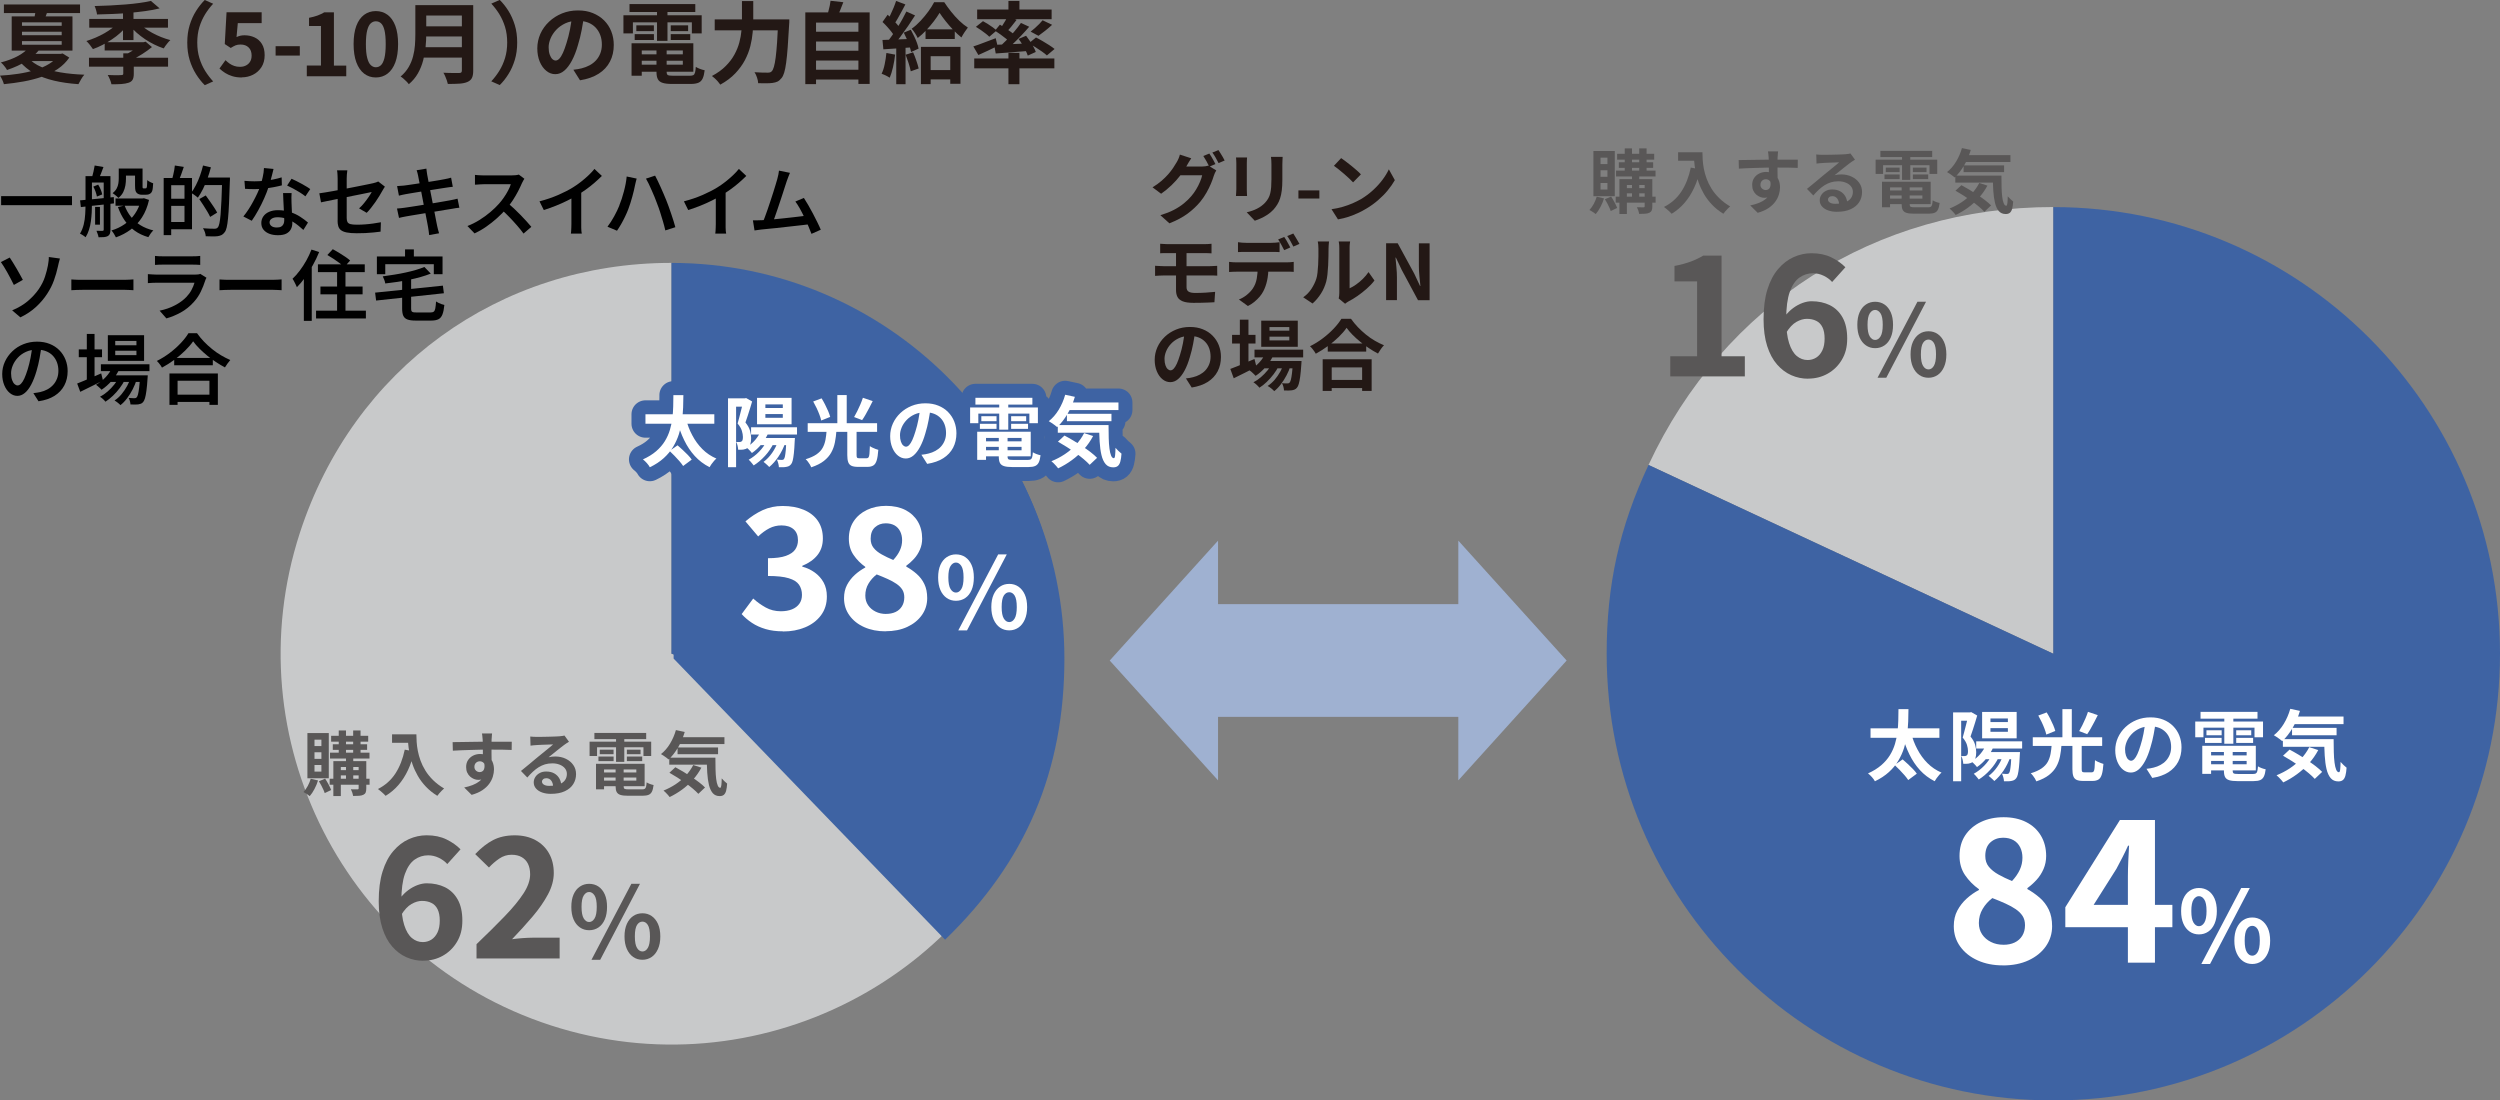 <?xml version="1.0" encoding="UTF-8"?><svg id="_レイヤー_2" xmlns="http://www.w3.org/2000/svg" viewBox="0 0 575.37 253.26"><rect x="0" y="0" width="575.37" height="253.26" fill="#808080" stroke="none"/><defs><style>.cls-1{fill:#c8c9ca;}.cls-2{fill:#3e63a2;}.cls-3{fill:#3e63a3;}.cls-4,.cls-5{fill:#3e63a3;}.cls-6{fill:#231815;}.cls-5{stroke:#3e63a3;stroke-linecap:round;stroke-linejoin:round;stroke-width:6.43px;}.cls-7{fill:#9fb1d1;}.cls-8{fill:#fff;}.cls-9{fill:#595757;}</style></defs><g id="_文字"><path class="cls-1" d="M472.57,150.46l-93.17-43.45c17.28-37.05,52.29-59.36,93.17-59.36v102.8Z"/><path class="cls-4" d="M472.57,150.46V47.66c56.78,0,102.8,46.03,102.8,102.8s-46.03,102.8-102.8,102.8-102.8-46.03-102.8-102.8c0-15.9,2.91-29.04,9.63-43.45l93.17,43.45Z"/><path class="cls-1" d="M154.54,150.45l85.54,27.79c-15.35,47.24-66.09,73.09-113.33,57.74-47.24-15.35-73.09-66.09-57.74-113.33,12.28-37.79,45.8-62.15,85.54-62.15v89.94Z"/><path class="cls-2" d="M154.54,150.45V60.51c49.67,0,89.94,40.27,89.94,89.94,0,9.93-1.33,18.34-4.4,27.79l-85.54-27.79Z"/><path class="cls-6" d="M13.5,12.4h.49l.41-.1,1.55.96c-.71,1.02-1.59,1.89-2.65,2.61-1.06.72-2.26,1.31-3.59,1.77-1.33.46-2.74.83-4.23,1.1-1.49.27-3.02.48-4.58.63-.08-.3-.21-.64-.38-1.01s-.34-.69-.52-.95c1.43-.08,2.83-.22,4.21-.43s2.68-.49,3.89-.87c1.21-.37,2.28-.84,3.21-1.41s1.66-1.23,2.19-2.01v-.31ZM6.65,10.93l2.43.49c-.84,1.02-1.87,1.91-3.07,2.67-1.2.76-2.67,1.44-4.4,2.02-.1-.19-.22-.4-.39-.62-.16-.22-.34-.44-.52-.64s-.36-.36-.52-.47c1.6-.42,2.94-.93,4.02-1.53,1.07-.6,1.89-1.24,2.45-1.92ZM.9,1.02h17.52v1.98H.9v-1.98ZM2.69,3.77h13.99v7.87H2.69V3.77ZM6.51,13.34c.75.84,1.75,1.54,3.01,2.08,1.26.54,2.72.96,4.4,1.24,1.67.29,3.5.46,5.49.53-.24.27-.49.62-.74,1.05-.25.43-.46.81-.62,1.13-2.04-.14-3.91-.4-5.62-.81-1.71-.4-3.22-.97-4.55-1.69-1.33-.73-2.45-1.66-3.38-2.78l2.02-.75ZM5.06,5.14v.8h9.14v-.8H5.06ZM5.06,7.3v.8h9.14v-.8H5.06ZM5.06,9.47v.82h9.14v-.82H5.06ZM6.81,12.4h7.57v1.65H5.16l1.65-1.65ZM8.24,2.08l2.86-.06c-.15.54-.31,1.04-.49,1.49s-.34.85-.49,1.2l-2.31-.14c.08-.38.17-.8.25-1.25.09-.46.15-.87.17-1.23Z"/><path class="cls-6" d="M27.34,5.08l1.92.82c-.46.58-.99,1.15-1.59,1.68-.6.54-1.24,1.04-1.94,1.5-.69.46-1.41.88-2.14,1.26-.73.38-1.47.7-2.2.96-.18-.27-.41-.59-.7-.96s-.56-.67-.81-.9c.71-.22,1.42-.48,2.14-.79.72-.31,1.41-.65,2.07-1.03s1.27-.79,1.83-1.22c.56-.44,1.03-.88,1.43-1.33ZM20.48,13.28h18.2v2.06h-18.2v-2.06ZM20.54,4.35h18.12v2.02h-18.12v-2.02ZM34.74.22l2,1.71c-.98.25-2.06.45-3.23.61-1.18.16-2.4.3-3.66.42-1.26.12-2.54.2-3.81.25-1.28.05-2.52.1-3.71.12-.03-.27-.1-.6-.21-.99s-.23-.7-.34-.95c1.16-.03,2.34-.07,3.55-.13,1.21-.06,2.39-.14,3.54-.23,1.15-.09,2.23-.21,3.24-.35,1.01-.14,1.89-.29,2.64-.47ZM24.09,9.71h9.2v1.9h-9.2v-1.9ZM28.38,12.28h2.41v4.73c0,.57-.09,1.02-.27,1.34s-.5.55-.96.7c-.45.15-1,.24-1.64.29-.65.04-1.4.06-2.27.06-.07-.34-.18-.71-.35-1.11-.16-.4-.33-.74-.51-1.03.42.01.85.03,1.27.04.43.01.81.02,1.13.01.33,0,.55-.02.67-.03.19,0,.32-.02.4-.07.07-.05.11-.14.11-.28v-4.65ZM28.31,2.08h2.41v7.14h-2.41V2.08ZM32.42,9.71h.61l.49-.12,1.45,1.24c-.65.54-1.4,1.08-2.25,1.62-.85.54-1.69,1-2.52,1.38-.14-.2-.33-.44-.57-.71-.24-.27-.45-.48-.61-.63.42-.2.85-.44,1.29-.71s.85-.55,1.22-.85.67-.55.89-.79v-.43ZM31.78,5.14c.39.44.87.86,1.42,1.26.55.41,1.15.79,1.81,1.15.65.36,1.34.68,2.06.97.72.29,1.43.52,2.14.71-.18.15-.36.34-.55.57-.19.23-.37.47-.55.7-.18.24-.32.45-.43.64-.73-.24-1.47-.55-2.2-.91s-1.44-.77-2.11-1.22c-.67-.46-1.31-.94-1.9-1.46-.59-.52-1.11-1.06-1.56-1.63l1.88-.8Z"/><path class="cls-6" d="M43.1,9.79c0-1.46.18-2.79.55-4s.86-2.3,1.47-3.26c.61-.97,1.28-1.81,2-2.53l1.94.86c-.68.72-1.3,1.53-1.85,2.42s-.99,1.87-1.32,2.95c-.33,1.07-.49,2.26-.49,3.57s.16,2.48.49,3.56c.33,1.08.77,2.06,1.32,2.95.55.88,1.17,1.69,1.85,2.43l-1.94.86c-.72-.72-1.39-1.56-2-2.53-.61-.97-1.1-2.05-1.47-3.26s-.55-2.54-.55-4Z"/><path class="cls-6" d="M55.63,17.83c-.8,0-1.52-.1-2.14-.29-.63-.19-1.18-.44-1.67-.75-.49-.31-.92-.65-1.31-1.02l1.39-1.92c.29.29.59.54.93.78.33.23.7.42,1.1.55.4.14.83.2,1.3.2.52,0,.98-.1,1.38-.31.4-.2.72-.5.95-.88.23-.38.35-.84.35-1.39,0-.82-.23-1.44-.7-1.89s-1.08-.66-1.85-.66c-.44,0-.81.06-1.12.18-.31.12-.69.33-1.14.61l-1.37-.9.41-7.32h8.08v2.51h-5.49l-.29,3.2c.3-.14.59-.24.88-.31.29-.07.6-.1.94-.1.84,0,1.62.16,2.33.49.71.33,1.27.83,1.69,1.51.42.68.63,1.54.63,2.59s-.25,1.99-.74,2.75c-.5.76-1.14,1.34-1.94,1.74-.8.4-1.66.6-2.58.6Z"/><path class="cls-6" d="M63.43,12.79v-2.16h5.57v2.16h-5.57Z"/><path class="cls-6" d="M70.61,17.54v-2.45h3.26V5.98h-2.75v-1.88c.76-.15,1.42-.33,1.97-.53.55-.2,1.06-.45,1.54-.73h2.22v12.26h2.84v2.45h-9.08Z"/><path class="cls-6" d="M86.5,17.83c-1.03,0-1.94-.3-2.7-.89-.77-.59-1.36-1.46-1.79-2.6-.42-1.14-.63-2.54-.63-4.2s.21-3.07.63-4.19,1.02-1.97,1.79-2.54c.77-.57,1.67-.86,2.7-.86s1.93.29,2.7.86c.77.57,1.36,1.42,1.79,2.54.42,1.12.63,2.52.63,4.19s-.21,3.06-.63,4.2c-.42,1.14-1.02,2.01-1.79,2.6-.77.59-1.67.89-2.7.89ZM86.5,15.48c.45,0,.84-.16,1.18-.48.34-.32.6-.87.8-1.65.19-.78.29-1.85.29-3.21s-.1-2.44-.29-3.2c-.19-.76-.46-1.29-.8-1.59-.34-.3-.73-.45-1.18-.45-.42,0-.81.15-1.15.45-.35.3-.62.83-.83,1.59-.2.76-.31,1.83-.31,3.2s.1,2.43.31,3.21c.2.78.48,1.33.83,1.65.35.32.73.48,1.15.48Z"/><path class="cls-6" d="M95.57,1.18h2.53v6.75c0,.88-.05,1.84-.15,2.86s-.29,2.05-.56,3.1c-.27,1.05-.67,2.04-1.2,2.98s-1.23,1.77-2.1,2.51c-.12-.18-.3-.38-.52-.61-.22-.23-.46-.46-.71-.67-.25-.22-.47-.38-.66-.49.78-.65,1.39-1.38,1.85-2.17s.8-1.62,1.02-2.48c.22-.86.37-1.71.43-2.57.06-.86.09-1.68.09-2.47V1.18ZM97.16,10.87h10.24v2.39h-10.24v-2.39ZM97.26,1.18h10.18v2.39h-10.18V1.18ZM97.28,6.06h10.26v2.33h-10.26v-2.33ZM106.3,1.18h2.61v15.08c0,.73-.1,1.3-.3,1.69-.2.39-.53.69-1.01.9-.49.22-1.1.35-1.84.4-.73.05-1.63.07-2.69.07-.05-.25-.14-.52-.24-.84-.11-.31-.23-.63-.37-.94-.14-.31-.27-.58-.41-.8.48.03.96.04,1.46.05s.94.01,1.33.01h.83c.23,0,.39-.04.49-.13.09-.09.14-.24.14-.46V1.18Z"/><path class="cls-6" d="M119.03,9.79c0,1.46-.18,2.79-.55,4s-.85,2.3-1.46,3.26c-.6.97-1.27,1.81-2.01,2.53l-1.94-.86c.68-.73,1.3-1.54,1.85-2.43.55-.88.99-1.87,1.32-2.95.33-1.08.49-2.27.49-3.56s-.16-2.5-.49-3.57c-.33-1.07-.77-2.06-1.32-2.95s-1.17-1.7-1.85-2.42l1.94-.86c.73.72,1.4,1.56,2.01,2.53.6.97,1.09,2.05,1.46,3.26s.55,2.54.55,4Z"/><path class="cls-6" d="M134.41,3.57c-.14,1.03-.31,2.14-.53,3.3-.22,1.17-.51,2.35-.88,3.55-.39,1.37-.86,2.56-1.39,3.55-.53.99-1.11,1.76-1.74,2.29-.63.54-1.32.81-2.07.81s-1.44-.25-2.07-.77c-.63-.51-1.14-1.21-1.51-2.11-.37-.9-.56-1.92-.56-3.06s.24-2.3.71-3.35,1.14-1.98,1.99-2.78c.85-.81,1.84-1.44,2.98-1.91,1.14-.46,2.36-.69,3.68-.69s2.4.2,3.42.61c1.01.41,1.88.97,2.6,1.69.72.72,1.27,1.56,1.65,2.53.38.97.57,2.01.57,3.12,0,1.43-.29,2.71-.88,3.83-.58,1.13-1.45,2.06-2.6,2.79-1.15.73-2.58,1.24-4.29,1.51l-1.53-2.43c.39-.04.74-.09,1.04-.14.3-.05.58-.12.86-.18.65-.16,1.26-.4,1.83-.7s1.06-.69,1.48-1.14.75-.99.99-1.6c.24-.61.36-1.29.36-2.02,0-.8-.12-1.54-.37-2.2-.25-.67-.61-1.25-1.08-1.74s-1.05-.88-1.73-1.14-1.46-.4-2.35-.4c-1.09,0-2.05.19-2.88.58-.83.39-1.53.89-2.1,1.5-.57.61-1,1.27-1.3,1.98-.29.71-.44,1.38-.44,2.02,0,.68.08,1.25.25,1.7s.36.8.6,1.02c.24.22.49.34.77.34.29,0,.57-.15.85-.44.28-.29.55-.74.83-1.34.27-.6.54-1.35.82-2.26.31-.98.58-2.03.8-3.14.22-1.11.37-2.2.47-3.26l2.77.08Z"/><path class="cls-6" d="M143.48,3.51h18.01v4.18h-2.26v-2.55h-13.57v2.55h-2.18V3.51ZM144.88.94h15.14v1.82h-15.14V.94ZM145.35,9.96h2.35v7.47h-2.35v-7.47ZM146.07,7.85h4.43v1.35h-4.43v-1.35ZM146.45,5.83h4.04v1.33h-4.04v-1.33ZM146.58,9.96h12.99v6.55h-12.99v-1.63h10.57v-3.26h-10.57v-1.65ZM146.58,12.51h11.57v1.47h-11.57v-1.47ZM151.08,10.87h2.35v5.69c0,.38.09.62.28.72s.58.15,1.19.15h3.9c.34,0,.6-.05.77-.14s.31-.29.39-.59c.08-.3.14-.73.18-1.31.24.16.57.32.97.47.4.15.76.25,1.07.31-.1.82-.25,1.45-.47,1.91-.22.46-.54.78-.97.96-.43.18-1.02.28-1.76.28h-4.3c-.92,0-1.65-.08-2.17-.25-.52-.16-.89-.44-1.1-.84-.21-.39-.32-.94-.32-1.65v-5.71ZM151.21,1.67h2.41v7.73h-2.41V1.67ZM154.37,5.83h4v1.33h-4v-1.33ZM154.37,7.85h4.49v1.35h-4.49v-1.35Z"/><path class="cls-6" d="M170.75.25h2.61v4.22c0,.92-.04,1.91-.13,2.96-.09,1.05-.27,2.11-.54,3.19s-.69,2.15-1.24,3.21c-.56,1.06-1.3,2.07-2.21,3.04-.92.97-2.07,1.84-3.46,2.61-.14-.2-.32-.44-.54-.69-.22-.26-.46-.5-.71-.73-.25-.23-.48-.42-.68-.57,1.28-.68,2.34-1.44,3.17-2.29.84-.84,1.51-1.72,2.01-2.64.5-.92.88-1.85,1.13-2.79.25-.94.41-1.87.49-2.77.07-.9.11-1.74.11-2.52V.25ZM164.49,4.47h15.65v2.51h-15.65v-2.51ZM179.11,4.47h2.55c0,.3,0,.54-.01.72s-.02.33-.03.44c-.11,2.04-.22,3.78-.33,5.23-.11,1.45-.23,2.65-.36,3.6-.13.95-.28,1.71-.45,2.26-.17.56-.37.97-.6,1.24-.31.39-.63.67-.95.82-.32.15-.7.25-1.15.31-.37.05-.85.08-1.45.08s-1.21,0-1.84-.02c-.01-.37-.1-.8-.26-1.29-.16-.49-.35-.9-.58-1.24.65.05,1.25.08,1.81.09s.96.01,1.23.01c.2,0,.38-.02.53-.06.15-.04.29-.13.41-.27.18-.18.34-.52.49-1.03.15-.51.28-1.22.4-2.13.12-.91.22-2.05.32-3.42.09-1.37.18-2.99.27-4.87v-.49Z"/><path class="cls-6" d="M185.34,2.86h14.81v16.46h-2.59V5.2h-9.75v14.16h-2.47V2.86ZM186.99,7.3h11.1v2.26h-11.1v-2.26ZM186.99,11.67h11.1v2.26h-11.1v-2.26ZM186.99,16.05h11.1v2.26h-11.1v-2.26ZM191.13.18l2.96.33c-.24.67-.5,1.32-.77,1.96-.27.64-.52,1.19-.75,1.65l-2.24-.41c.11-.34.22-.72.33-1.13.11-.41.21-.83.3-1.24.09-.41.15-.8.19-1.15Z"/><path class="cls-6" d="M203.99,12.2l2.02.37c-.11.98-.27,1.94-.49,2.9-.22.95-.47,1.75-.75,2.41-.14-.1-.32-.2-.55-.32s-.47-.23-.7-.34c-.24-.11-.45-.19-.62-.25.3-.61.54-1.34.71-2.19.18-.85.31-1.71.39-2.58ZM203.09,9.2c.94-.03,2.06-.07,3.37-.12s2.63-.11,3.98-.16l-.02,1.94c-1.26.1-2.52.18-3.76.27-1.24.08-2.36.16-3.36.22l-.2-2.14ZM203.11,5.06l1.18-1.67c.35.31.72.66,1.09,1.03.37.37.72.75,1.04,1.12.32.37.56.71.72,1.01l-1.24,1.9c-.16-.33-.4-.69-.7-1.08-.31-.39-.64-.8-1.01-1.2-.37-.41-.73-.78-1.08-1.1ZM208.6,2.65l2,.9c-.49.77-1.03,1.59-1.61,2.44-.58.85-1.17,1.67-1.75,2.45-.58.78-1.14,1.47-1.65,2.05l-1.43-.8c.38-.46.78-.98,1.18-1.56.41-.58.81-1.18,1.21-1.82.4-.63.78-1.26,1.13-1.9.35-.63.66-1.22.92-1.76ZM206.25.22l2.12.8c-.27.52-.56,1.05-.86,1.61s-.59,1.09-.88,1.59c-.29.5-.56.94-.82,1.31l-1.63-.69c.24-.42.5-.9.75-1.43.26-.53.5-1.07.73-1.63.23-.56.42-1.07.57-1.55ZM206.27,10.28h2.14v9.1h-2.14v-9.1ZM208.01,7.51l1.61-.67c.26.46.51.96.76,1.48.25.52.47,1.03.65,1.53s.31.94.38,1.34l-1.73.78c-.07-.39-.19-.85-.36-1.36-.17-.51-.37-1.04-.6-1.58s-.47-1.05-.71-1.51ZM208.44,12.59l1.71-.55c.26.58.51,1.22.74,1.91.24.69.42,1.29.54,1.81l-1.82.65c-.1-.52-.26-1.13-.49-1.85-.23-.71-.46-1.37-.69-1.97ZM216.23,2.98c-.35.6-.8,1.24-1.33,1.94-.53.69-1.11,1.37-1.73,2.04-.63.67-1.28,1.26-1.96,1.79-.15-.33-.36-.7-.62-1.11-.27-.41-.52-.76-.77-1.03.69-.49,1.37-1.09,2.04-1.81.67-.71,1.27-1.45,1.82-2.2.54-.75.98-1.45,1.31-2.09h2.33c.46.71.99,1.44,1.58,2.18.59.75,1.22,1.44,1.88,2.08.66.64,1.32,1.16,1.97,1.57-.24.31-.5.67-.77,1.08-.27.41-.51.81-.71,1.2-.6-.48-1.21-1.04-1.85-1.7-.63-.66-1.22-1.34-1.77-2.03-.55-.69-1.02-1.33-1.4-1.92ZM211.95,10.79h9.1v8.49h-2.35v-6.34h-4.51v6.43h-2.24v-8.57ZM213.01,6.75h6.73v2.22h-6.73v-2.22ZM213.21,16.12h6.81v2.16h-6.81v-2.16Z"/><path class="cls-6" d="M223.99,10.69c.65-.2,1.44-.48,2.36-.84.92-.35,1.85-.71,2.81-1.06l.43,1.79c-.73.37-1.49.73-2.27,1.1-.78.37-1.5.69-2.15.98l-1.16-1.98ZM224.22,13.46h18.44v2.26h-18.44v-2.26ZM224.6,6.18l1.63-1.31c.35.19.73.41,1.13.66.4.25.78.51,1.14.77.36.26.66.5.89.71l-1.71,1.45c-.2-.22-.48-.46-.83-.73-.35-.27-.72-.54-1.11-.82-.4-.27-.78-.52-1.14-.73ZM224.89,2.2h17.14v2.22h-17.14v-2.22ZM228.81,10.32c.68-.03,1.46-.06,2.33-.09.87-.03,1.8-.07,2.77-.12s1.96-.09,2.96-.13l-.02,1.73c-1.36.11-2.71.22-4.06.33-1.35.11-2.56.2-3.63.27l-.35-1.98ZM228.99,7.06l1.14-1.39c.39.23.82.5,1.26.8.45.3.88.6,1.29.89.41.29.74.56,1,.81l-1.2,1.59c-.24-.26-.56-.55-.96-.87-.39-.32-.82-.64-1.26-.96-.45-.32-.87-.61-1.27-.87ZM234.97,5.28l1.9.88c-.56.65-1.17,1.33-1.84,2.03-.67.7-1.33,1.37-2,2-.67.63-1.3,1.19-1.9,1.66l-1.43-.8c.6-.5,1.22-1.08,1.87-1.74.65-.66,1.27-1.34,1.87-2.05.6-.71,1.11-1.37,1.53-1.98ZM231.91,3.79l2.06.78c-.41.53-.83,1.06-1.25,1.59-.43.53-.82.98-1.17,1.35l-1.53-.67c.22-.29.44-.6.67-.96.23-.35.46-.71.67-1.08.22-.37.4-.7.55-1ZM232.09.22h2.53v2.86h-2.53V.22ZM232.09,12.16h2.53v7.22h-2.53v-7.22ZM234.42,8.96l1.73-.73c.3.38.59.79.89,1.23s.56.88.81,1.32c.25.44.42.83.53,1.18l-1.84.84c-.11-.35-.28-.75-.5-1.19-.22-.44-.48-.9-.75-1.37s-.57-.89-.87-1.27ZM236.76,9.98l1.67-1.35c.46.23.97.5,1.51.82s1.06.63,1.55.95c.49.32.9.61,1.22.87l-1.77,1.49c-.29-.27-.67-.57-1.14-.9-.48-.33-.98-.66-1.51-1-.53-.34-1.04-.63-1.53-.88ZM239.96,4.67l2.18,1.04c-.52.48-1.05.94-1.61,1.38-.56.44-1.07.83-1.53,1.15l-1.8-.96c.31-.23.64-.5.97-.8.33-.3.66-.61.98-.93s.59-.62.81-.89Z"/><polygon class="cls-7" points="360.56 152.02 335.63 124.43 335.63 139.04 280.33 139.04 280.33 124.43 255.4 152.02 280.33 179.6 280.33 164.99 335.63 164.99 335.63 179.6 360.56 152.02"/><path class="cls-6" d="M274.16,36.43c-.21.31-.42.64-.62.99-.2.35-.35.62-.46.81-.4.71-.9,1.44-1.48,2.2s-1.25,1.5-1.99,2.21c-.74.71-1.53,1.36-2.38,1.95l-1.98-1.48c.78-.47,1.46-.96,2.05-1.47.59-.51,1.1-1.01,1.54-1.51.44-.5.81-.98,1.13-1.45s.58-.89.79-1.26c.14-.21.29-.5.45-.86.16-.36.27-.69.34-.98l2.6.85ZM279.92,39.23c-.11.17-.21.36-.32.59-.11.23-.19.46-.26.68-.15.52-.37,1.11-.65,1.78s-.62,1.35-1.02,2.06c-.4.71-.87,1.4-1.41,2.07-.84,1.01-1.82,1.93-2.94,2.76s-2.52,1.57-4.18,2.23l-2.08-1.87c1.2-.37,2.24-.77,3.11-1.23.87-.45,1.63-.95,2.28-1.48.65-.53,1.23-1.09,1.73-1.68.4-.46.77-.98,1.12-1.56.35-.58.64-1.15.88-1.73s.41-1.08.5-1.52h-5.95l.81-2h5.04c.28,0,.56-.02.84-.06.28-.04.51-.09.7-.15l1.82,1.11ZM278.33,35.34c.15.21.31.47.49.76.17.29.34.59.5.88.16.29.3.55.41.78l-1.41.6c-.18-.36-.39-.78-.65-1.25s-.5-.87-.73-1.21l1.4-.57ZM280.42,34.54c.15.21.32.47.5.77s.36.6.53.88c.17.29.3.54.4.75l-1.4.6c-.19-.38-.41-.8-.67-1.25-.26-.46-.51-.85-.76-1.18l1.4-.57Z"/><path class="cls-6" d="M287.01,36.24c-.01.21-.02.42-.04.63-.01.21-.02.45-.02.73v5.97c0,.22,0,.48.02.78.01.29.02.55.04.76h-2.56c.01-.16.03-.4.05-.71.02-.31.04-.59.04-.85v-5.95c0-.16,0-.38-.02-.64-.01-.27-.03-.5-.05-.72h2.54ZM295.2,36.1c-.01.25-.03.52-.04.8s-.03.61-.03.96v3.5c0,.94-.04,1.77-.13,2.47-.09.71-.22,1.33-.4,1.86-.18.53-.39,1-.65,1.4-.25.41-.54.79-.87,1.16-.39.42-.84.8-1.34,1.14-.51.34-1.02.62-1.53.85-.51.23-.99.42-1.42.56l-1.86-1.94c.88-.2,1.68-.48,2.39-.84.71-.36,1.33-.82,1.86-1.39.31-.34.55-.68.74-1.02s.33-.72.43-1.14c.1-.42.17-.89.21-1.42.04-.53.06-1.14.06-1.82v-3.36c0-.35,0-.67-.03-.96s-.04-.56-.08-.8h2.67Z"/><path class="cls-6" d="M298.83,45.69v-1.87h4.82v1.87h-4.82Z"/><path class="cls-6" d="M306.44,48.15c.92-.13,1.78-.31,2.6-.55s1.57-.51,2.26-.81c.69-.31,1.33-.62,1.91-.95,1-.6,1.92-1.28,2.76-2.05.84-.77,1.57-1.56,2.19-2.39.62-.83,1.12-1.64,1.48-2.43l1.38,2.49c-.45.79-1,1.58-1.65,2.37s-1.39,1.54-2.22,2.25c-.82.71-1.71,1.35-2.67,1.92-.6.37-1.25.71-1.94,1.03-.7.32-1.43.61-2.2.87-.77.25-1.58.45-2.41.59l-1.48-2.33ZM308.65,36.38c.31.21.67.47,1.08.78s.84.64,1.28,1c.44.36.86.71,1.25,1.05.39.34.71.65.95.92l-1.8,1.84c-.22-.25-.52-.54-.88-.88-.37-.34-.76-.69-1.18-1.06-.42-.37-.84-.71-1.25-1.04-.41-.33-.78-.61-1.1-.83l1.66-1.77Z"/><path class="cls-6" d="M265.84,61.17c.26.01.58.03.96.05.38.02.71.04.98.04h10.64c.13,0,.3,0,.51-.02.21-.01.43-.02.64-.03s.4-.01.56-.03l.02,2.26c-.24-.02-.52-.04-.87-.04-.34,0-.61,0-.81,0h-10.69c-.25,0-.57,0-.95.03s-.72.04-.99.06v-2.31ZM267.01,56.1c.26.01.53.03.81.05s.59.04.92.04h8.5c.31,0,.59,0,.87-.03.27-.02.51-.04.72-.06v2.21c-.22-.01-.46-.02-.72-.04-.25-.01-.54-.02-.87-.02h-8.5c-.33,0-.64,0-.92,0s-.55.02-.81.04v-2.21ZM273.08,62.32v3.78c0,.48.16.82.48,1.02.32.2.83.3,1.54.3.8,0,1.58-.02,2.35-.07.77-.05,1.5-.11,2.21-.18l-.16,2.39c-.38.02-.83.05-1.37.07-.54.02-1.1.04-1.71.05s-1.18.02-1.73.02c-1.07,0-1.9-.12-2.48-.35-.58-.24-.99-.57-1.21-1-.22-.43-.34-.95-.34-1.55v-9.06h2.42v4.58Z"/><path class="cls-6" d="M282.87,60.27c.26.04.54.06.84.08s.59.03.86.03h11.57c.19,0,.44,0,.77-.03.32-.02.6-.04.84-.08v2.3c-.21-.02-.47-.04-.78-.04-.31,0-.58,0-.83,0h-11.57c-.26,0-.54,0-.86.02s-.59.03-.84.05v-2.31ZM284.92,55.74c.28.05.59.08.94.11.34.02.66.04.95.04h5.78c.31,0,.62-.01.95-.04.33-.02.65-.06.95-.11v2.28c-.31-.02-.62-.04-.95-.04-.33,0-.65,0-.95,0h-5.78c-.31,0-.63,0-.97,0-.34,0-.65.02-.92.04v-2.28ZM291.92,61.5c0,1.14-.1,2.17-.3,3.08-.2.91-.49,1.73-.87,2.46-.2.4-.48.81-.84,1.24-.36.42-.77.82-1.23,1.2s-.95.69-1.48.95l-2.07-1.5c.62-.24,1.23-.59,1.8-1.05.58-.46,1.04-.96,1.4-1.48.45-.67.75-1.42.9-2.24.15-.82.23-1.71.23-2.67h2.46ZM295.56,54.53c.15.21.31.47.49.76s.34.59.49.88c.16.29.3.55.42.78l-1.41.62c-.19-.37-.41-.78-.66-1.25-.25-.46-.5-.87-.73-1.21l1.41-.58ZM297.64,53.73c.15.22.32.49.49.79.18.3.35.6.52.88.17.29.31.53.42.73l-1.41.62c-.18-.38-.4-.79-.66-1.25-.26-.46-.52-.85-.75-1.18l1.4-.58Z"/><path class="cls-6" d="M299.92,68.43c.78-.54,1.41-1.2,1.91-1.96.49-.77.86-1.52,1.1-2.26.13-.39.23-.87.29-1.44.06-.57.11-1.18.15-1.84.04-.65.06-1.3.06-1.94s0-1.23,0-1.78c0-.35-.02-.66-.04-.91-.03-.25-.07-.49-.11-.72h2.6s-.03.12-.04.29-.04.37-.05.6c-.02.23-.03.47-.03.72,0,.52,0,1.12-.02,1.81-.01.69-.04,1.39-.07,2.11-.04.72-.09,1.4-.16,2.04-.07.64-.17,1.19-.28,1.63-.27,1-.67,1.93-1.21,2.78-.54.85-1.18,1.62-1.94,2.29l-2.16-1.43ZM308.1,68.7c.04-.18.07-.38.1-.61.03-.23.04-.46.04-.7v-10.3c0-.4-.02-.75-.06-1.04-.04-.29-.07-.45-.08-.48h2.63s-.04.19-.07.49c-.04.3-.05.65-.05,1.05v9.24c.48-.21.98-.5,1.5-.87.52-.36,1.03-.79,1.53-1.28.5-.49.95-1.02,1.33-1.58l1.36,1.94c-.48.64-1.07,1.26-1.76,1.87-.69.61-1.4,1.17-2.13,1.68s-1.43.93-2.1,1.27c-.19.11-.34.2-.46.29s-.22.17-.3.24l-1.48-1.22Z"/><path class="cls-6" d="M319.01,69.08v-13.09h2.67l3.8,6.98,1.33,2.83h.09c-.07-.68-.15-1.43-.23-2.24-.08-.81-.12-1.59-.12-2.33v-5.23h2.47v13.09h-2.67l-3.76-7-1.33-2.81h-.09c.06.71.13,1.45.21,2.24.08.79.12,1.56.12,2.31v5.25h-2.49Z"/><path class="cls-6" d="M275.06,76.26c-.12.9-.27,1.85-.46,2.86s-.44,2.04-.76,3.07c-.34,1.19-.74,2.21-1.2,3.07-.46.86-.96,1.52-1.51,1.99-.55.47-1.15.7-1.79.7s-1.25-.22-1.79-.66c-.55-.44-.98-1.05-1.31-1.83-.32-.78-.49-1.66-.49-2.65s.21-1.99.62-2.9c.41-.91.99-1.71,1.72-2.41.74-.7,1.6-1.25,2.58-1.65.98-.4,2.05-.6,3.19-.6s2.08.18,2.96.53c.88.35,1.63.84,2.25,1.47s1.1,1.35,1.43,2.19c.33.84.5,1.74.5,2.7,0,1.24-.25,2.34-.76,3.32-.51.98-1.26,1.78-2.25,2.42-1,.64-2.24,1.07-3.72,1.31l-1.33-2.1c.34-.04.64-.08.9-.12.26-.05.51-.1.74-.16.57-.14,1.09-.34,1.58-.61.49-.27.92-.59,1.28-.99s.65-.86.86-1.39c.21-.53.31-1.11.31-1.75,0-.69-.11-1.33-.32-1.91s-.52-1.08-.94-1.51-.91-.76-1.5-.99c-.59-.23-1.27-.34-2.03-.34-.94,0-1.77.17-2.49.5-.72.34-1.33.77-1.82,1.3-.5.53-.87,1.1-1.12,1.71-.25.61-.38,1.2-.38,1.75,0,.59.07,1.08.21,1.48s.31.69.52.88.43.29.66.29c.25,0,.49-.13.73-.38.24-.25.48-.64.72-1.16.24-.52.47-1.17.71-1.96.27-.85.5-1.75.69-2.72.19-.97.32-1.91.41-2.83l2.4.07Z"/><path class="cls-6" d="M283.15,84.91c.46-.17.99-.37,1.6-.62.61-.25,1.25-.52,1.93-.8s1.36-.58,2.03-.88l.46,1.82c-.88.46-1.78.92-2.7,1.38s-1.76.88-2.53,1.25l-.79-2.16ZM283.56,77.07h5.39v2h-5.39v-2ZM285.35,73.57h1.98v10.99h-1.98v-10.99ZM291.32,81.13l1.82.46c-.44,1.01-1.03,1.95-1.78,2.8-.75.85-1.54,1.56-2.38,2.11-.11-.12-.24-.26-.42-.43s-.35-.33-.53-.49c-.18-.15-.34-.28-.49-.37.82-.45,1.57-1.03,2.24-1.74.67-.71,1.17-1.49,1.53-2.34ZM292.89,83.47l1.38.81c-.29.61-.68,1.23-1.16,1.86-.48.62-1,1.21-1.56,1.75s-1.13.99-1.7,1.34c-.17-.21-.37-.44-.63-.67s-.5-.43-.75-.58c.58-.29,1.15-.68,1.72-1.17s1.09-1.02,1.56-1.6c.47-.58.85-1.16,1.13-1.74ZM288.72,80.48h11.2v1.78h-11.2v-1.78ZM290.27,73.8h8.41v6.01h-8.41v-6.01ZM290.65,83.09h7.26v1.68h-7.26v-1.68ZM295.56,83.45l1.43.78c-.21.71-.51,1.43-.9,2.16-.39.74-.82,1.42-1.31,2.06-.48.64-.99,1.16-1.52,1.57-.18-.2-.41-.41-.69-.64-.28-.22-.56-.41-.83-.55.58-.37,1.11-.84,1.61-1.41.49-.58.93-1.21,1.32-1.91.38-.69.68-1.38.89-2.07ZM292.17,75.27v.83h4.56v-.83h-4.56ZM292.17,77.49v.85h4.56v-.85h-4.56ZM297.59,83.09h1.96c-.01.37-.03.61-.05.74-.07,1.14-.16,2.08-.26,2.82-.1.74-.21,1.31-.33,1.71s-.26.7-.42.87c-.17.2-.34.34-.54.42-.19.08-.41.14-.65.18-.2.02-.46.04-.77.05s-.65,0-1.02-.02c-.01-.25-.06-.53-.14-.86-.08-.32-.19-.59-.34-.8.28.02.54.04.76.04s.39,0,.51,0,.21-.01.29-.04.15-.08.22-.16c.11-.12.2-.34.29-.68.09-.34.17-.83.25-1.48.08-.65.15-1.49.22-2.53v-.3Z"/><path class="cls-6" d="M309.92,75.44c-.48.7-1.09,1.4-1.83,2.12-.74.72-1.55,1.41-2.46,2.07-.9.66-1.83,1.25-2.8,1.78-.09-.17-.22-.35-.36-.57-.15-.21-.31-.42-.48-.63-.17-.21-.34-.38-.5-.52,1.02-.51,2.01-1.11,2.94-1.82.94-.71,1.78-1.46,2.52-2.24s1.33-1.54,1.77-2.26h2.21c.47.67,1,1.31,1.59,1.93.59.61,1.21,1.18,1.86,1.71.65.53,1.33,1,2.04,1.41.71.41,1.41.76,2.1,1.04-.26.27-.51.57-.74.91-.24.34-.45.67-.64,1-.68-.35-1.37-.76-2.07-1.23-.7-.46-1.36-.96-2.01-1.48-.64-.52-1.23-1.06-1.78-1.61-.54-.55-1-1.09-1.38-1.62ZM304.41,82.69h11.27v7.28h-2.19v-5.42h-7v5.42h-2.08v-7.28ZM305.35,87.44h9.14v1.87h-9.14v-1.87ZM305.58,79.05h8.85v1.87h-8.85v-1.87Z"/><path d="M.26,45.14h16.31v2.08H.26v-2.08Z"/><path d="M19.68,40.53h1.48v6.45c0,.59-.02,1.22-.05,1.9-.04.68-.1,1.36-.19,2.04-.09.68-.24,1.34-.44,1.97-.2.63-.46,1.2-.78,1.71-.08-.08-.2-.18-.36-.28-.16-.11-.32-.21-.49-.32-.17-.11-.31-.18-.44-.23.39-.64.67-1.34.86-2.12s.3-1.57.34-2.39c.05-.81.07-1.57.07-2.28v-6.45ZM18.43,46.11c.65-.06,1.4-.13,2.24-.2.85-.08,1.74-.16,2.69-.26s1.88-.2,2.83-.29l.04,1.45c-.91.11-1.81.21-2.72.31-.91.1-1.78.19-2.62.28s-1.6.17-2.28.26l-.18-1.54ZM20.44,40.53h3.85v1.48h-3.85v-1.48ZM21.8,38.09l2.01.35c-.18.51-.36,1-.56,1.49s-.37.91-.52,1.26l-1.56-.35c.12-.4.24-.86.35-1.37.12-.51.21-.97.27-1.39ZM21.48,42.95l1.11-.46c.22.34.42.72.59,1.15.17.42.29.79.34,1.11l-1.22.49c-.05-.32-.15-.69-.3-1.12-.15-.43-.33-.82-.53-1.18ZM21.89,47.63h1.11v4.08h-1.11v-4.08ZM23.87,40.53h1.55v12.33c0,.38-.04.68-.13.92-.09.24-.24.42-.47.55-.24.13-.53.21-.88.24-.35.03-.77.04-1.26.04-.02-.2-.09-.45-.19-.74s-.2-.55-.29-.76c.31.01.59.02.87.02h.53c.18,0,.27-.09.27-.28v-12.32ZM32.46,45.67h.35l.32-.05,1.17.39c-.35,1.55-.89,2.89-1.62,4.02-.72,1.12-1.59,2.06-2.61,2.81-1.01.75-2.14,1.35-3.39,1.79-.11-.24-.26-.51-.46-.83-.2-.32-.39-.57-.57-.76,1.12-.33,2.14-.82,3.06-1.46.92-.64,1.7-1.43,2.35-2.38.65-.94,1.11-2.02,1.4-3.23v-.3ZM27.31,38.78h1.68v2.33c0,.49-.04,1.01-.13,1.55-.09.54-.26,1.06-.5,1.56-.25.5-.62.95-1.11,1.33-.08-.11-.21-.23-.38-.37-.17-.14-.34-.28-.52-.42s-.32-.24-.44-.31c.42-.33.74-.69.94-1.07.2-.38.33-.77.39-1.17.06-.4.09-.78.09-1.15v-2.3ZM26.59,45.67h6.18v1.68h-6.18v-1.68ZM28.68,47.31c.35.94.83,1.8,1.43,2.56.6.77,1.33,1.42,2.2,1.95.87.54,1.86.94,2.98,1.21-.2.18-.41.42-.63.73s-.39.59-.52.82c-1.19-.34-2.23-.83-3.13-1.48-.9-.64-1.66-1.42-2.3-2.34-.64-.92-1.16-1.96-1.57-3.11l1.54-.35ZM28.09,38.78h3.85v1.63h-3.85v-1.63ZM31.1,38.78h1.71v3.96c0,.15,0,.27,0,.36,0,.09.02.14.04.17.04.06.11.09.21.09h.34c.06,0,.11,0,.17-.02.05-.01.09-.02.11-.04.06-.05.11-.18.14-.39.02-.13.04-.32.04-.57s.01-.55.03-.89c.15.14.36.28.63.42s.51.24.73.31c-.01.34-.04.69-.08,1.04-.04.35-.09.6-.15.74-.12.32-.31.54-.58.67-.12.07-.26.12-.42.15-.17.03-.32.04-.48.04h-.92c-.2,0-.4-.03-.61-.1-.21-.06-.38-.17-.52-.31-.14-.13-.24-.31-.31-.54-.06-.23-.1-.62-.1-1.16v-3.94Z"/><path d="M37.67,40.97h1.73v13.15h-1.73v-13.15ZM38.69,45.74h4.63v1.64h-4.63v-1.64ZM38.78,40.97h5.41v11.8h-5.41v-1.68h3.68v-8.46h-3.68v-1.66ZM40.23,38.09l2.07.32c-.19.58-.39,1.16-.6,1.74s-.41,1.08-.58,1.49l-1.52-.35c.08-.29.17-.63.26-1.01.09-.38.17-.76.24-1.14s.12-.73.14-1.05ZM46.72,38.09l1.82.42c-.22.87-.49,1.73-.8,2.59s-.66,1.66-1.03,2.41c-.38.75-.77,1.41-1.17,1.98-.12-.11-.27-.23-.46-.37-.19-.14-.38-.28-.58-.42s-.37-.24-.51-.31c.39-.51.76-1.1,1.1-1.78.35-.68.66-1.4.94-2.18s.51-1.56.7-2.35ZM45.87,45.81l1.48-.83c.29.4.61.85.95,1.33s.66.96.96,1.41c.3.45.54.86.72,1.21l-1.61.99c-.17-.37-.39-.78-.67-1.25s-.59-.96-.91-1.46c-.32-.5-.63-.97-.93-1.4ZM46.57,40.86h5.25v1.73h-5.25v-1.73ZM51.15,40.86h1.77v.54c0,.14,0,.24-.02.33-.06,2-.12,3.7-.19,5.09-.06,1.39-.14,2.53-.23,3.43-.09.9-.19,1.59-.31,2.09-.12.5-.27.87-.46,1.1-.24.32-.48.54-.72.65-.25.12-.55.21-.9.27-.32.04-.72.05-1.22.05s-1-.01-1.52-.04c-.01-.26-.07-.57-.19-.92s-.26-.66-.45-.92c.58.05,1.11.08,1.59.09.48.01.84.02,1.06.02.18,0,.32-.02.43-.06.11-.04.23-.12.34-.24.14-.16.27-.49.37-.96s.19-1.15.27-2.02c.07-.87.14-1.98.2-3.32.06-1.34.12-2.94.17-4.81v-.37Z"/><path d="M62.95,38.9c-.07.29-.17.67-.28,1.13-.12.46-.24.94-.38,1.45-.14.51-.29,1-.45,1.48-.27.85-.62,1.75-1.04,2.69-.42.95-.88,1.87-1.38,2.77-.5.9-.99,1.7-1.48,2.39l-1.93-.99c.4-.48.79-1.02,1.18-1.62s.76-1.21,1.1-1.86c.35-.64.66-1.26.94-1.86.28-.6.5-1.15.66-1.64.21-.61.4-1.3.57-2.05.17-.75.27-1.46.29-2.12l2.19.21ZM56.26,41.62c.37.04.75.06,1.17.08.41.02.79.03,1.13.03.71,0,1.43-.04,2.16-.11.73-.07,1.45-.17,2.15-.31.7-.14,1.35-.3,1.95-.49l.05,1.84c-.53.14-1.14.28-1.84.41-.7.13-1.43.24-2.19.33s-1.53.13-2.28.13c-.34,0-.69,0-1.06-.02-.37-.01-.73-.03-1.1-.05l-.14-1.84ZM67.11,44.4c-.02.37-.04.72-.04,1.07s0,.71.02,1.09c.01.27.03.62.04,1.04.02.42.04.87.06,1.34.02.47.04.92.06,1.35s.03.77.03,1.03c0,.52-.11.99-.33,1.42-.22.43-.57.77-1.05,1.02-.48.25-1.13.37-1.94.37-.71,0-1.35-.1-1.92-.31s-1.03-.52-1.38-.94c-.35-.42-.52-.94-.52-1.56,0-.57.16-1.07.47-1.52s.75-.8,1.33-1.05c.57-.25,1.24-.38,2.01-.38,1.02,0,1.97.14,2.84.43s1.64.65,2.32,1.1c.68.44,1.27.88,1.77,1.32l-1.06,1.7c-.33-.29-.7-.61-1.1-.95-.41-.34-.86-.66-1.37-.96-.51-.3-1.05-.54-1.63-.73-.58-.19-1.2-.28-1.86-.28-.55,0-1,.11-1.33.33-.33.22-.49.5-.49.84s.14.62.43.85.7.34,1.25.34c.42,0,.76-.07,1.01-.22.25-.15.42-.35.53-.6s.16-.54.16-.86c0-.28-.01-.68-.04-1.18-.02-.51-.05-1.06-.08-1.67-.03-.61-.06-1.21-.09-1.81-.03-.6-.05-1.13-.06-1.59h1.98ZM70.29,45.19c-.34-.28-.76-.58-1.26-.89-.5-.31-1.02-.61-1.55-.9-.53-.29-1-.52-1.4-.7l1.02-1.56c.32.14.68.31,1.08.51s.81.42,1.22.64c.41.23.79.45,1.15.66.35.21.64.4.85.57l-1.11,1.66Z"/><path d="M88.59,42.95c-.07.11-.16.24-.27.42s-.2.33-.28.47c-.2.37-.44.78-.72,1.24-.28.46-.58.93-.91,1.4-.33.48-.67.93-1.02,1.37-.35.44-.68.81-1,1.13l-1.75-1.02c.41-.36.81-.78,1.18-1.25s.72-.92,1.02-1.37c.31-.45.54-.83.71-1.15-.13.02-.4.08-.81.17-.41.09-.92.19-1.51.31-.59.12-1.25.25-1.96.39-.71.14-1.44.29-2.17.44-.74.15-1.44.3-2.11.43s-1.28.26-1.82.37-.97.2-1.29.27l-.39-2.08c.34-.05.79-.11,1.34-.2.55-.09,1.18-.19,1.87-.32.7-.12,1.42-.26,2.17-.41s1.5-.29,2.24-.43c.74-.14,1.43-.28,2.07-.41.64-.13,1.2-.24,1.68-.34.48-.1.82-.17,1.03-.22.24-.06.45-.12.65-.18.2-.06.37-.13.51-.21l1.52,1.18ZM77.71,50.74v-9.61c0-.2,0-.42-.02-.65-.01-.23-.03-.46-.04-.68-.02-.22-.04-.42-.08-.6h2.37c-.05.27-.08.59-.11.95s-.04.69-.04.98v9.06c0,.37.06.66.17.89.11.23.34.39.67.49.34.09.83.14,1.49.14s1.27-.02,1.9-.07c.63-.05,1.25-.11,1.86-.2.61-.09,1.21-.19,1.78-.29l-.07,2.16c-.49.06-1.04.12-1.64.19-.6.06-1.23.11-1.88.14-.65.03-1.31.04-1.97.04-.95,0-1.72-.06-2.31-.18s-1.02-.3-1.33-.54-.5-.55-.61-.92c-.11-.37-.16-.8-.16-1.3Z"/><path d="M91.37,47.99c.24-.01.52-.04.86-.07.34-.04.63-.07.89-.11.32-.05.75-.11,1.28-.19.54-.08,1.14-.18,1.81-.28.67-.11,1.36-.22,2.08-.34.71-.12,1.4-.23,2.08-.34.67-.11,1.29-.22,1.85-.32s1.01-.18,1.35-.24c.34-.06.66-.12.95-.19.29-.07.55-.14.78-.19l.42,2.08c-.22.01-.49.04-.81.1-.32.05-.64.11-.97.17-.39.06-.87.14-1.44.23s-1.2.2-1.87.31-1.37.22-2.08.34c-.71.11-1.39.22-2.04.34s-1.24.21-1.76.29c-.52.08-.92.15-1.22.21-.37.07-.69.13-.98.19-.29.05-.53.11-.72.17l-.46-2.14ZM91.38,42.83c.26-.02.52-.04.78-.06.26-.02.53-.04.81-.06.26-.04.63-.09,1.1-.15.48-.06,1.02-.14,1.63-.24.61-.09,1.24-.19,1.89-.29.65-.1,1.29-.2,1.9-.3.61-.1,1.16-.19,1.64-.27.48-.08.86-.15,1.13-.21.28-.05.56-.1.84-.17.28-.06.52-.13.72-.19l.39,2.1c-.18.01-.41.04-.71.08-.29.04-.57.08-.83.12-.31.05-.72.11-1.23.19-.51.08-1.08.17-1.7.27-.62.1-1.25.2-1.91.3s-1.28.2-1.87.3-1.12.19-1.57.26c-.45.07-.8.13-1.03.18-.26.05-.51.1-.75.15-.24.05-.51.11-.8.19l-.42-2.19ZM96.24,40.49c-.05-.25-.1-.48-.16-.69-.06-.21-.12-.42-.19-.62l2.24-.37c.02.18.05.39.08.65s.06.49.1.7c.04.15.09.45.17.89.08.44.18.98.3,1.62.12.64.26,1.33.41,2.07s.29,1.49.44,2.24c.15.75.29,1.47.42,2.14s.24,1.26.34,1.77.17.87.22,1.1c.06.26.13.54.2.84s.16.59.24.86l-2.28.41c-.05-.32-.09-.62-.11-.92-.03-.29-.07-.57-.13-.83-.04-.21-.1-.56-.19-1.04-.09-.48-.2-1.05-.33-1.71-.13-.66-.27-1.36-.42-2.11-.15-.75-.29-1.49-.43-2.24-.14-.74-.27-1.44-.4-2.08-.12-.65-.23-1.2-.33-1.67s-.16-.79-.19-.98Z"/><path d="M120.68,41.15c-.06.09-.15.24-.27.44-.12.2-.22.39-.29.57-.24.55-.53,1.18-.89,1.87s-.77,1.39-1.22,2.08c-.45.69-.93,1.32-1.44,1.9-.65.74-1.37,1.47-2.16,2.18-.79.71-1.63,1.37-2.5,1.98-.87.61-1.77,1.12-2.69,1.55l-1.64-1.7c.95-.37,1.88-.83,2.77-1.39.9-.56,1.73-1.16,2.49-1.81.77-.65,1.43-1.29,2-1.93.4-.45.78-.93,1.14-1.46.36-.52.68-1.05.96-1.58.28-.53.49-1.01.62-1.45h-6.24c-.24,0-.49,0-.76.03-.27.02-.52.04-.74.05-.22.02-.4.03-.51.03v-2.26c.14.02.34.04.59.06.25.02.51.03.77.04.26.01.48.02.65.02h6.4c.37,0,.69-.02.99-.05.29-.04.52-.08.69-.14l1.29.97ZM116.79,46.68c.47.38.96.81,1.48,1.29.51.48,1.02.98,1.53,1.5.51.52.97,1.02,1.4,1.49.43.48.79.89,1.09,1.25l-1.8,1.55c-.42-.59-.92-1.21-1.48-1.85s-1.16-1.3-1.78-1.94c-.62-.65-1.25-1.25-1.89-1.82l1.47-1.47Z"/><path d="M124.16,46.34c1.57-.41,3-.9,4.29-1.46s2.44-1.15,3.43-1.76c.61-.38,1.22-.8,1.83-1.28.61-.48,1.18-.97,1.72-1.48.54-.51,1-1,1.38-1.48l1.71,1.61c-.53.53-1.11,1.06-1.73,1.6-.62.54-1.28,1.05-1.95,1.53-.68.48-1.36.94-2.06,1.36-.66.39-1.4.79-2.23,1.2-.82.41-1.7.8-2.62,1.17-.93.37-1.85.69-2.78.99l-.99-2ZM131.53,44.17l2.24-.57v7.99c0,.25,0,.52,0,.8s.02.56.04.81c.02.25.05.44.09.57h-2.51c.02-.13.04-.32.06-.57.02-.25.03-.52.04-.81s.02-.56.02-.8v-7.42Z"/><path d="M142.52,47.31c.2-.48.39-1,.57-1.55.18-.55.34-1.11.5-1.7.15-.58.29-1.16.4-1.74.11-.58.19-1.14.24-1.7l2.3.48c-.05.17-.1.35-.15.55s-.1.4-.14.59c-.04.19-.08.36-.11.49-.06.31-.14.68-.24,1.11-.1.44-.22.9-.36,1.4-.14.5-.29.99-.44,1.49-.15.5-.31.96-.48,1.39-.21.55-.46,1.13-.75,1.73s-.59,1.18-.91,1.74c-.32.56-.64,1.06-.95,1.51l-2.19-.92c.55-.73,1.07-1.53,1.55-2.41.48-.88.88-1.7,1.18-2.46ZM151.23,46.85c-.17-.46-.36-.95-.57-1.48-.22-.52-.44-1.05-.68-1.58-.24-.53-.46-1.03-.68-1.49-.22-.46-.43-.86-.63-1.19l2.1-.69c.18.33.38.73.61,1.21.23.48.46.98.7,1.51.24.53.47,1.06.69,1.58.22.52.42,1,.6,1.44.16.4.34.87.53,1.4.19.53.38,1.08.57,1.64.19.57.37,1.12.54,1.65s.31,1.02.42,1.44l-2.31.74c-.15-.67-.33-1.36-.54-2.07-.21-.71-.42-1.41-.65-2.12-.22-.71-.46-1.37-.71-2Z"/><path d="M157.4,46.34c1.57-.41,3-.9,4.29-1.46s2.44-1.15,3.43-1.76c.61-.38,1.22-.8,1.83-1.28.61-.48,1.18-.97,1.72-1.48.54-.51,1-1,1.38-1.48l1.71,1.61c-.53.53-1.11,1.06-1.73,1.6-.62.54-1.28,1.05-1.95,1.53-.68.48-1.36.94-2.06,1.36-.66.39-1.4.79-2.23,1.2-.82.41-1.7.8-2.62,1.17-.93.37-1.85.69-2.78.99l-.99-2ZM164.76,44.17l2.24-.57v7.99c0,.25,0,.52,0,.8s.02.56.04.81c.02.25.05.44.09.57h-2.51c.02-.13.04-.32.06-.57.02-.25.03-.52.04-.81s.02-.56.02-.8v-7.42Z"/><path d="M175.15,50.69c.41-.02.91-.06,1.49-.1.58-.04,1.21-.09,1.88-.16.67-.06,1.36-.14,2.07-.21s1.4-.15,2.07-.23,1.29-.15,1.86-.22,1.06-.14,1.46-.19l.49,2.01c-.42.06-.94.12-1.55.19-.61.07-1.26.14-1.96.22-.7.08-1.42.16-2.15.24-.73.08-1.44.16-2.14.24-.7.08-1.34.14-1.93.19-.59.05-1.08.1-1.48.15-.22.02-.48.06-.76.1-.28.04-.57.08-.85.12l-.37-2.33c.29.01.61.02.95,0,.34,0,.64-.01.91-.03ZM181.8,39.79c-.11.26-.22.54-.34.84s-.25.65-.38,1.03c-.11.32-.24.74-.41,1.25-.17.52-.35,1.09-.55,1.71-.2.62-.41,1.25-.63,1.91s-.43,1.29-.64,1.9c-.21.61-.41,1.17-.58,1.67-.18.5-.33.9-.46,1.19l-2.33.09c.15-.38.33-.84.54-1.38.21-.54.42-1.14.64-1.78s.45-1.31.67-1.99c.22-.68.44-1.33.64-1.97s.38-1.22.54-1.75c.16-.53.29-.96.38-1.29.12-.44.2-.8.26-1.09.05-.29.1-.57.13-.86l2.53.51ZM185.01,45.55c.32.48.66,1.04,1.02,1.67.37.63.73,1.29,1.09,1.98.36.69.69,1.35,1.01,1.99s.57,1.2.77,1.68l-2.14.95c-.19-.52-.43-1.12-.72-1.79s-.61-1.37-.95-2.08c-.34-.71-.68-1.37-1.03-2-.35-.62-.69-1.15-1.01-1.57l1.96-.83Z"/><path d="M2.24,59.27c.21.31.46.69.73,1.14.28.45.56.93.86,1.43.29.5.57.98.81,1.43.25.45.45.83.62,1.14l-2.07,1.17c-.21-.45-.45-.92-.72-1.42s-.53-.99-.8-1.48c-.27-.48-.53-.93-.79-1.34-.25-.41-.48-.75-.68-1.02l2.03-1.04ZM2.79,71.43c1.45-.6,2.67-1.33,3.66-2.18.99-.85,1.81-1.75,2.46-2.69.66-.97,1.14-1.93,1.45-2.89.31-.96.53-1.82.67-2.57.07-.35.12-.71.16-1.08.04-.36.05-.65.04-.87l2.56.35c-.09.32-.19.65-.27,1.01s-.16.64-.2.87c-.22,1.05-.53,2.1-.91,3.16-.38,1.06-.9,2.08-1.55,3.07-.68,1.06-1.53,2.06-2.54,3-1.01.94-2.22,1.75-3.63,2.43l-1.89-1.61Z"/><path d="M16.41,64.31c.2.01.46.03.77.05.31.02.64.04.98.04.34,0,.67,0,.97,0h9.56c.42,0,.81-.01,1.16-.04s.63-.05.86-.06v2.49c-.2-.01-.49-.03-.87-.05-.38-.02-.76-.04-1.14-.04h-9.56c-.49,0-.99,0-1.49.03-.5.02-.91.04-1.23.06v-2.49Z"/><path d="M47.53,63.9c-.06.11-.12.22-.18.35s-.1.24-.12.32c-.27.86-.61,1.71-1.02,2.56s-.94,1.64-1.6,2.37c-.9,1-1.89,1.8-2.98,2.4-1.09.6-2.2,1.06-3.33,1.38l-1.57-1.78c1.31-.27,2.49-.68,3.53-1.23,1.05-.55,1.92-1.18,2.61-1.9.49-.51.9-1.05,1.2-1.63.31-.58.54-1.14.69-1.67h-8.76c-.21,0-.5,0-.88.02-.37.01-.73.04-1.09.07v-2.07c.36.02.72.05,1.06.07.34.02.64.04.9.04h8.89c.27,0,.51-.01.72-.04.21-.03.38-.07.49-.13l1.41.88ZM35.67,58.9c.24.04.52.06.84.07.32.01.63.02.91.02h6.84c.28,0,.6,0,.95-.02.35-.01.64-.04.87-.07v2.07c-.22-.02-.51-.04-.85-.05-.34-.01-.67-.02-.99-.02h-6.82c-.27,0-.57,0-.89.02-.32.01-.61.03-.86.05v-2.07Z"/><path d="M50.51,64.31c.2.01.46.03.77.05.31.02.64.04.98.04.34,0,.67,0,.97,0h9.56c.42,0,.81-.01,1.16-.04s.63-.05.86-.06v2.49c-.2-.01-.49-.03-.87-.05-.38-.02-.76-.04-1.14-.04h-9.56c-.49,0-.99,0-1.49.03-.5.02-.91.04-1.23.06v-2.49Z"/><path d="M71.68,57.44l1.77.57c-.4.99-.87,1.98-1.42,2.97s-1.13,1.92-1.76,2.8c-.62.88-1.27,1.65-1.94,2.32-.06-.15-.15-.35-.27-.6-.12-.25-.24-.49-.37-.74-.13-.25-.25-.45-.37-.6.58-.54,1.14-1.17,1.68-1.89.54-.72,1.04-1.49,1.5-2.31.46-.82.85-1.66,1.18-2.51ZM69.93,62.23l1.8-1.8.02.02v13.39h-1.82v-11.61ZM72.74,71.5h11.47v1.8h-11.47v-1.8ZM73.17,60.83h10.78v1.8h-10.78v-1.8ZM73.75,65.94h9.7v1.8h-9.7v-1.8ZM75.34,58.69l1.25-1.34c.44.24.91.51,1.41.81.51.31.99.62,1.45.93.46.31.84.6,1.13.87l-1.34,1.5c-.27-.27-.63-.57-1.07-.9s-.91-.66-1.41-.99c-.5-.33-.97-.62-1.42-.88ZM77.58,61.38h1.93v11.27h-1.93v-11.27Z"/><path d="M86.33,67.35l15.6-1.61.23,1.75-15.6,1.68-.23-1.82ZM86.74,59.03h15.11v4.08h-2.01v-2.3h-11.17v2.3h-1.93v-4.08ZM97.66,61.43l1.48,1.54c-.71.28-1.48.54-2.32.78-.84.24-1.72.45-2.63.64-.91.19-1.84.35-2.77.49-.94.14-1.85.26-2.75.36-.04-.24-.11-.52-.23-.84-.12-.32-.24-.59-.35-.8.87-.12,1.75-.25,2.65-.39.9-.14,1.76-.3,2.61-.49.84-.18,1.63-.38,2.37-.6.74-.22,1.39-.44,1.95-.68ZM92.55,64.01h2.07v7c0,.26.03.45.09.58.06.13.18.21.35.26s.44.06.8.06h3.25c.32,0,.56-.06.72-.19.16-.12.28-.37.35-.73.07-.37.13-.9.18-1.61.15.11.34.21.57.33.22.11.45.21.69.29.24.08.45.14.65.18-.09.93-.24,1.66-.44,2.18-.2.52-.5.89-.9,1.1-.4.21-.96.32-1.68.32h-3.59c-.81,0-1.44-.08-1.89-.25-.45-.17-.76-.45-.95-.85-.18-.4-.27-.95-.27-1.66v-7.01ZM93.22,57.4h2.03v3.11h-2.03v-3.11Z"/><path d="M9.59,79.52c-.13.91-.29,1.86-.47,2.87-.18,1.01-.43,2.02-.73,3.05-.35,1.19-.75,2.21-1.2,3.06s-.94,1.5-1.48,1.94c-.54.45-1.11.67-1.72.67s-1.18-.21-1.71-.64c-.53-.42-.96-1.02-1.28-1.78-.32-.76-.49-1.63-.49-2.61s.21-1.95.62-2.84c.41-.9.98-1.69,1.71-2.39.72-.7,1.57-1.24,2.54-1.63.97-.39,2.02-.59,3.15-.59,1.07,0,2.04.17,2.91.52.87.35,1.6.83,2.22,1.45.61.62,1.08,1.34,1.41,2.16.33.82.5,1.71.5,2.65,0,1.24-.26,2.34-.77,3.3-.51.97-1.26,1.76-2.25,2.39-.99.62-2.22,1.04-3.69,1.25l-1.18-1.87c.33-.04.62-.08.88-.12.26-.05.51-.09.74-.14.57-.13,1.1-.33,1.6-.6.5-.27.94-.61,1.32-1.02.38-.41.67-.88.89-1.43.22-.55.33-1.16.33-1.83,0-.71-.11-1.35-.33-1.94-.22-.59-.54-1.1-.96-1.55-.42-.44-.94-.78-1.55-1.02-.61-.24-1.3-.36-2.09-.36-.95,0-1.8.17-2.54.51-.74.34-1.36.78-1.86,1.33-.51.54-.89,1.13-1.16,1.77-.27.64-.4,1.24-.4,1.82,0,.62.08,1.15.23,1.56.15.42.34.73.57.94s.46.31.7.31c.26,0,.52-.13.78-.39.26-.26.52-.66.77-1.21.25-.55.51-1.25.77-2.09.26-.85.48-1.75.67-2.71.19-.96.32-1.91.41-2.84l2.16.05Z"/><path d="M17.76,88.27c.45-.18.97-.39,1.57-.64.6-.25,1.24-.52,1.92-.81.68-.29,1.36-.59,2.04-.88l.41,1.64c-.9.45-1.8.9-2.71,1.36-.91.46-1.75.87-2.52,1.24l-.71-1.91ZM18.13,80.41h5.35v1.8h-5.35v-1.8ZM19.98,76.85h1.78v10.96h-1.78v-10.96ZM25.9,84.42l1.63.41c-.45,1.01-1.05,1.94-1.79,2.78s-1.53,1.54-2.36,2.09c-.09-.11-.22-.23-.38-.38s-.32-.29-.48-.43c-.16-.14-.3-.25-.43-.34.82-.46,1.58-1.05,2.25-1.77.68-.72,1.2-1.51,1.56-2.37ZM27.46,86.71l1.25.74c-.29.61-.68,1.24-1.16,1.87-.48.64-1,1.23-1.57,1.77-.57.54-1.14,1-1.71,1.36-.15-.2-.34-.4-.57-.61-.22-.21-.45-.38-.69-.52.59-.31,1.17-.71,1.74-1.2.57-.49,1.09-1.04,1.56-1.63s.85-1.19,1.13-1.78ZM23.22,83.83h11.18v1.59h-11.18v-1.59ZM24.82,77.14h8.34v5.92h-8.34v-5.92ZM25.18,86.38h7.37v1.52h-7.37v-1.52ZM30.16,86.7l1.29.69c-.22.72-.53,1.45-.91,2.2-.38.75-.82,1.44-1.3,2.08-.48.64-.99,1.16-1.52,1.57-.17-.18-.37-.37-.63-.57s-.5-.37-.73-.49c.56-.37,1.1-.84,1.59-1.43.5-.59.93-1.24,1.32-1.94.38-.71.68-1.41.89-2.1ZM26.52,78.46v1.01h4.88v-1.01h-4.88ZM26.52,80.72v1.01h4.88v-1.01h-4.88ZM32.24,86.38h1.77c-.01.34-.03.57-.05.69-.07,1.17-.16,2.12-.26,2.86s-.21,1.31-.33,1.71-.26.69-.42.88-.34.32-.52.39c-.18.07-.39.12-.61.16-.2.02-.46.04-.77.04-.31,0-.65,0-1.02-.03-.01-.22-.06-.48-.13-.77-.08-.29-.17-.53-.29-.73.29.02.56.04.79.05.24.01.41.02.53.02s.22-.01.3-.04c.08-.03.16-.09.23-.17.11-.11.21-.33.3-.67.09-.34.18-.85.26-1.51s.15-1.54.22-2.62v-.26Z"/><path d="M44.45,78.55c-.48.7-1.1,1.41-1.85,2.15s-1.58,1.44-2.48,2.11c-.91.67-1.86,1.27-2.84,1.8-.07-.15-.17-.32-.31-.51-.14-.19-.28-.37-.43-.56-.15-.18-.3-.34-.44-.47,1.02-.51,2.01-1.12,2.95-1.83.94-.71,1.79-1.47,2.54-2.26.75-.8,1.35-1.56,1.78-2.29h1.98c.47.67,1,1.31,1.59,1.93.59.61,1.22,1.19,1.88,1.72.67.54,1.35,1.02,2.07,1.44.71.42,1.42.78,2.11,1.08-.22.25-.44.52-.65.82s-.41.59-.58.88c-.68-.37-1.38-.78-2.08-1.24-.7-.46-1.38-.96-2.02-1.49s-1.25-1.08-1.8-1.63-1.02-1.1-1.41-1.64ZM38.99,85.95h11.15v7.23h-1.94v-5.55h-7.33v5.55h-1.87v-7.23ZM39.84,90.83h9.22v1.68h-9.22v-1.68ZM40.09,82.38h8.89v1.68h-8.89v-1.68Z"/><path class="cls-9" d="M71.52,179.23l1.67.39c-.2.67-.48,1.34-.82,1.98-.34.65-.71,1.19-1.09,1.63-.1-.1-.24-.2-.42-.32-.18-.12-.36-.24-.55-.35-.18-.12-.34-.21-.47-.27.36-.39.69-.85.99-1.4.29-.55.52-1.1.68-1.65ZM70.75,168.71h4.92v10.41h-4.92v-10.41ZM72.38,170.23v1.48h1.59v-1.48h-1.59ZM72.38,173.14v1.51h1.59v-1.51h-1.59ZM72.38,176.07v1.51h1.59v-1.51h-1.59ZM73.4,179.81l1.43-.61c.27.41.53.85.79,1.34.26.49.46.91.6,1.28l-1.49.71c-.07-.25-.18-.53-.33-.84s-.3-.64-.47-.96c-.17-.33-.35-.63-.53-.91ZM75.87,179.23h9.19v1.37h-9.19v-1.37ZM75.95,173.22h9.09v1.35h-9.09v-1.35ZM76.21,169.35h8.53v1.35h-8.53v-1.35ZM76.59,171.29h7.9v1.29h-7.9v-1.29ZM76.72,175.18h6.59v1.35h-4.87v6.68h-1.72v-8.03ZM77.57,177.25h5.72v1.2h-5.72v-1.2ZM77.96,168.11h1.67v5.7h-1.67v-5.7ZM79.63,173.85h1.67v5.77h-1.67v-5.77ZM82.55,175.18h1.75v6.26c0,.4-.05.71-.14.94-.09.23-.27.41-.54.54-.28.13-.61.21-.99.23-.38.03-.84.04-1.37.04-.03-.24-.1-.5-.19-.79-.1-.29-.2-.54-.31-.75.31.01.62.02.92.02h.6c.1,0,.16-.02.2-.06.04-.04.06-.1.06-.18v-6.25ZM81.28,168.11h1.7v5.7h-1.7v-5.7Z"/><path class="cls-9" d="M93.15,172.53l2.2.4c-.36,1.58-.85,3.03-1.46,4.32-.61,1.3-1.34,2.44-2.19,3.42-.85.99-1.83,1.81-2.95,2.49-.12-.14-.28-.31-.5-.51-.21-.2-.44-.4-.67-.59-.23-.2-.43-.36-.6-.47,1.68-.85,3.02-2.04,4.02-3.57,1-1.54,1.71-3.37,2.15-5.49ZM90.23,169h4.56v1.96h-4.56v-1.96ZM93.84,169h1.99c0,.51.02,1.1.06,1.74.04.65.13,1.34.27,2.07.14.73.35,1.49.63,2.26.28.77.65,1.53,1.12,2.29s1.05,1.48,1.76,2.18c.71.7,1.55,1.34,2.54,1.93-.14.11-.31.26-.51.47-.2.2-.4.42-.59.63-.19.22-.34.42-.46.59-1.01-.62-1.88-1.32-2.62-2.1s-1.36-1.6-1.86-2.47c-.5-.87-.91-1.76-1.22-2.65s-.55-1.77-.71-2.62c-.16-.85-.27-1.65-.32-2.39-.05-.74-.08-1.38-.08-1.93Z"/><path class="cls-9" d="M104.17,170.8c.47,0,1.01,0,1.61-.02.6-.01,1.23-.02,1.88-.03s1.3-.02,1.93-.03,1.23-.02,1.78-.02c.56,0,1.04,0,1.45,0s.85,0,1.33,0,.96,0,1.43,0h2.2l-.02,1.9c-.5-.02-1.17-.04-1.99-.06s-1.83-.02-3.02-.02c-.73,0-1.47,0-2.22.02s-1.49.03-2.23.06c-.74.02-1.45.05-2.14.07-.69.03-1.33.06-1.94.1l-.05-1.94ZM112.86,175.55c0,.88-.1,1.61-.31,2.18-.21.58-.52,1.01-.94,1.31s-.94.44-1.56.44c-.3,0-.61-.06-.94-.19-.33-.13-.63-.32-.91-.56-.28-.25-.5-.55-.67-.92-.17-.36-.25-.79-.25-1.28,0-.61.14-1.14.43-1.58.29-.44.68-.79,1.16-1.04.49-.25,1.03-.38,1.61-.38.71,0,1.3.16,1.77.47.48.32.84.74,1.08,1.28.24.54.36,1.14.36,1.81,0,.52-.09,1.07-.26,1.64-.17.57-.45,1.12-.84,1.66-.39.54-.92,1.03-1.57,1.47s-1.48.8-2.47,1.08l-1.72-1.7c.69-.14,1.32-.32,1.91-.55.59-.23,1.11-.51,1.55-.85.44-.34.79-.77,1.04-1.27.25-.5.38-1.11.38-1.81,0-.51-.13-.9-.38-1.16-.25-.26-.55-.39-.91-.39-.2,0-.4.05-.59.14-.19.1-.35.24-.47.43-.12.19-.18.43-.18.71,0,.36.13.66.38.88.25.22.54.33.86.33.26,0,.48-.08.68-.24.2-.16.33-.43.39-.8.06-.38.01-.88-.16-1.51l1.49.4ZM113.25,168.8c-.01.09-.02.22-.04.41-.02.19-.03.38-.04.56s-.02.32-.03.41c-.01.21-.02.5-.02.86v1.2c0,.44,0,.88,0,1.33,0,.44.01.86.02,1.25,0,.39,0,.71,0,.97l-2.01-.67v-1.92c0-.4,0-.8,0-1.2,0-.4-.01-.75-.02-1.08s-.02-.56-.03-.72c-.02-.33-.05-.62-.08-.88-.03-.25-.06-.43-.08-.52h2.33Z"/><path class="cls-9" d="M122.04,169.51c.23.03.47.05.72.06.26.01.5.02.74.02.17,0,.43,0,.77,0,.34,0,.73-.01,1.16-.02s.86-.02,1.29-.03.82-.02,1.16-.04c.35-.02.62-.03.81-.04.33-.03.59-.06.79-.09.19-.03.34-.06.43-.09l1.04,1.43c-.18.12-.37.24-.56.35-.19.12-.38.25-.56.39-.21.15-.47.35-.77.59-.3.24-.62.5-.96.76-.34.27-.66.53-.98.79-.32.26-.6.49-.86.69.27-.06.52-.11.77-.14.25-.03.5-.04.75-.04.91,0,1.73.18,2.45.53.72.35,1.3.83,1.72,1.44.42.6.63,1.3.63,2.08,0,.85-.21,1.61-.64,2.3-.43.69-1.07,1.23-1.94,1.64s-1.94.61-3.24.61c-.74,0-1.41-.11-2-.32s-1.06-.52-1.41-.92c-.34-.4-.51-.86-.51-1.4,0-.44.12-.85.36-1.23.24-.38.58-.69,1.01-.92.43-.24.93-.35,1.5-.35.74,0,1.36.15,1.87.44.51.29.9.69,1.17,1.18s.42,1.03.43,1.62l-1.88.26c-.01-.59-.16-1.06-.44-1.42-.28-.36-.66-.54-1.13-.54-.3,0-.54.08-.72.23-.18.16-.27.33-.27.54,0,.3.15.54.45.72.3.18.69.27,1.17.27.91,0,1.67-.11,2.28-.33.61-.22,1.07-.54,1.37-.95s.46-.9.46-1.47c0-.48-.15-.9-.44-1.27-.29-.36-.69-.65-1.2-.85-.5-.2-1.07-.31-1.7-.31s-1.19.08-1.7.23c-.51.16-1,.38-1.45.66s-.9.63-1.33,1.03c-.43.4-.87.85-1.29,1.34l-1.46-1.51c.29-.24.62-.5.98-.8.36-.29.74-.6,1.12-.92.38-.32.74-.62,1.08-.91.34-.28.62-.52.86-.71.22-.18.49-.4.79-.64.3-.25.61-.5.93-.76.32-.26.63-.51.92-.75.29-.24.53-.45.72-.62-.16,0-.37,0-.63.02-.26.01-.54.02-.84.03l-.92.03c-.31.01-.59.02-.85.04-.26.02-.48.03-.65.04-.21.01-.44.03-.67.05-.24.02-.45.05-.64.08l-.06-2.09Z"/><path class="cls-9" d="M135.69,170.7h14.18v3.29h-1.78v-2.01h-10.68v2.01h-1.72v-3.29ZM136.8,168.68h11.92v1.43h-11.92v-1.43ZM137.17,175.78h1.85v5.88h-1.85v-5.88ZM137.73,174.12h3.49v1.06h-3.49v-1.06ZM138.03,172.53h3.18v1.04h-3.18v-1.04ZM138.13,175.78h10.23v5.16h-10.23v-1.28h8.32v-2.57h-8.32v-1.3ZM138.13,177.78h9.11v1.16h-9.11v-1.16ZM141.68,176.5h1.85v4.48c0,.3.07.49.22.57.14.08.46.12.94.12h3.07c.27,0,.47-.04.61-.11.14-.07.24-.23.31-.47.06-.24.11-.58.14-1.03.19.13.45.25.76.37.32.12.6.2.84.24-.08.64-.2,1.14-.37,1.5-.17.36-.43.61-.76.75s-.8.22-1.39.22h-3.39c-.73,0-1.3-.06-1.71-.19-.41-.13-.7-.35-.87-.66s-.25-.74-.25-1.3v-4.5ZM141.78,169.25h1.9v6.09h-1.9v-6.09ZM144.27,172.53h3.15v1.04h-3.15v-1.04ZM144.27,174.12h3.53v1.06h-3.53v-1.06Z"/><path class="cls-9" d="M155.57,168.03l2.02.43c-.39,1.3-.9,2.5-1.56,3.6-.65,1.1-1.37,2.01-2.15,2.73-.12-.12-.29-.25-.51-.41-.22-.16-.44-.31-.67-.47-.23-.16-.42-.28-.58-.36.79-.61,1.49-1.41,2.08-2.39.59-.98,1.05-2.03,1.36-3.14ZM159.54,176.07l1.88.61c-.54,1.01-1.19,1.94-1.95,2.79-.77.85-1.6,1.61-2.51,2.27-.91.66-1.86,1.23-2.84,1.7-.1-.13-.23-.29-.39-.48s-.34-.38-.53-.56-.35-.33-.49-.45c.98-.4,1.91-.88,2.79-1.46.87-.58,1.65-1.24,2.34-1.99.69-.75,1.26-1.56,1.71-2.43ZM154.03,174.38h9.27v1.61h-9.27v-1.61ZM154.06,177.85l1.37-1.27c.59.31,1.2.66,1.84,1.04.64.38,1.27.78,1.9,1.2s1.21.83,1.74,1.24c.54.41.99.81,1.35,1.18l-1.54,1.46c-.33-.36-.75-.76-1.26-1.19-.51-.43-1.07-.86-1.67-1.29-.61-.43-1.23-.85-1.87-1.26-.64-.41-1.26-.78-1.85-1.11ZM155.77,169.66h10.96v1.59h-10.96v-1.59ZM155.94,172.02h9.32v1.56h-9.32v-1.56ZM162.67,174.38h1.98c0,.96.01,1.87.03,2.71.02.84.07,1.57.15,2.2.08.63.2,1.12.35,1.48.15.36.34.54.58.54.13-.01.21-.21.26-.61s.07-.92.08-1.56c.18.21.39.43.62.65.23.22.44.4.63.55-.04.66-.12,1.21-.23,1.64-.11.43-.29.74-.52.94-.24.2-.56.3-.96.3-.67,0-1.21-.23-1.6-.68-.39-.46-.68-1.09-.88-1.9-.19-.81-.32-1.75-.39-2.82-.06-1.07-.1-2.22-.1-3.44Z"/><path class="cls-9" d="M97.41,221.12c-1.36,0-2.65-.27-3.87-.81-1.22-.54-2.31-1.36-3.28-2.47-.96-1.1-1.72-2.52-2.27-4.24-.55-1.72-.83-3.78-.83-6.17,0-2.67.29-4.96.89-6.86.59-1.9,1.41-3.47,2.47-4.7,1.05-1.23,2.24-2.15,3.57-2.74,1.32-.59,2.69-.89,4.11-.89,1.75,0,3.27.32,4.57.96,1.3.64,2.37,1.4,3.22,2.27l-3.05,3.39c-.49-.56-1.13-1.04-1.93-1.43-.8-.39-1.62-.58-2.47-.58-1.13,0-2.17.33-3.1.98-.94.66-1.68,1.75-2.24,3.28-.55,1.53-.83,3.63-.83,6.3,0,2.29.22,4.12.66,5.49.44,1.38,1.03,2.37,1.77,2.99.75.62,1.58.93,2.51.93.72,0,1.37-.19,1.97-.56.59-.37,1.06-.93,1.41-1.66.35-.73.52-1.64.52-2.72s-.17-1.95-.5-2.62c-.33-.67-.81-1.16-1.43-1.46-.62-.31-1.34-.46-2.16-.46-.77,0-1.57.24-2.41.71-.84.48-1.63,1.32-2.37,2.53l-.23-3.86c.54-.72,1.16-1.34,1.85-1.85s1.41-.91,2.16-1.18c.75-.27,1.44-.4,2.08-.4,1.59,0,3.01.31,4.24.92,1.23.62,2.2,1.56,2.91,2.83.71,1.27,1.06,2.89,1.06,4.84s-.41,3.5-1.23,4.88c-.82,1.38-1.91,2.44-3.26,3.2-1.35.76-2.85,1.14-4.49,1.14Z"/><path class="cls-9" d="M109.67,220.58v-3.28c2.47-2.36,4.63-4.5,6.48-6.42,1.85-1.91,3.29-3.66,4.32-5.24s1.54-3.05,1.54-4.41c0-.95-.17-1.76-.5-2.43-.33-.67-.82-1.18-1.45-1.54-.63-.36-1.41-.54-2.33-.54-1.03,0-1.97.3-2.83.89-.86.59-1.65,1.27-2.37,2.04l-3.16-3.08c1.34-1.41,2.7-2.49,4.11-3.22,1.4-.73,3.06-1.1,4.99-1.1,1.8,0,3.37.36,4.72,1.08,1.35.72,2.4,1.73,3.14,3.03.75,1.3,1.12,2.82,1.12,4.57,0,1.59-.44,3.23-1.33,4.9-.89,1.67-2.06,3.36-3.51,5.07-1.45,1.71-3.04,3.46-4.76,5.26.72-.1,1.52-.19,2.39-.25.87-.06,1.64-.1,2.31-.1h6.25v4.78h-19.12Z"/><path class="cls-9" d="M135.59,214.09c-.79,0-1.5-.21-2.12-.64s-1.11-1.04-1.46-1.84c-.35-.8-.52-1.77-.52-2.89s.17-2.08.52-2.87c.35-.79.83-1.39,1.46-1.81s1.33-.63,2.12-.63,1.54.21,2.15.63,1.1,1.02,1.45,1.81c.35.79.52,1.75.52,2.87s-.17,2.09-.52,2.89c-.35.81-.83,1.42-1.45,1.84s-1.33.64-2.15.64ZM135.59,212.2c.49,0,.9-.27,1.24-.81.34-.54.51-1.43.51-2.68s-.17-2.11-.51-2.63c-.34-.52-.76-.79-1.24-.79s-.9.26-1.24.79c-.34.52-.51,1.4-.51,2.63s.17,2.14.51,2.68c.34.54.75.81,1.24.81ZM136.13,220.89l9.18-17.49h1.98l-9.15,17.49h-2ZM147.86,220.89c-.8,0-1.51-.21-2.13-.64s-1.1-1.04-1.46-1.84c-.36-.8-.54-1.77-.54-2.89s.18-2.1.54-2.89c.36-.79.84-1.39,1.46-1.81.61-.42,1.32-.63,2.13-.63s1.49.21,2.11.63c.61.42,1.1,1.02,1.46,1.81.36.79.54,1.75.54,2.89s-.18,2.09-.54,2.89c-.36.8-.84,1.42-1.46,1.84-.62.42-1.32.64-2.11.64ZM147.86,218.98c.49,0,.9-.27,1.23-.81.33-.54.5-1.42.5-2.65s-.17-2.14-.5-2.65c-.33-.51-.74-.76-1.23-.76s-.92.25-1.25.76c-.33.51-.5,1.39-.5,2.65s.17,2.11.5,2.65c.33.54.75.81,1.25.81Z"/><path class="cls-5" d="M154.97,90.94h2.31c0,.91-.02,1.86-.06,2.85-.04,1-.13,2.01-.27,3.04-.14,1.03-.37,2.05-.69,3.06-.32,1.01-.76,1.98-1.32,2.92-.56.94-1.28,1.81-2.16,2.61-.88.8-1.95,1.51-3.22,2.12-.15-.29-.38-.61-.68-.95-.3-.34-.6-.62-.91-.86,1.2-.54,2.21-1.17,3.04-1.88.82-.71,1.49-1.48,2-2.31.51-.83.9-1.7,1.17-2.61.27-.91.46-1.82.57-2.73.11-.91.17-1.82.19-2.71.02-.9.03-1.74.04-2.54ZM148.55,95.35h15.85v2.17h-15.85v-2.17ZM154.1,103.78l1.84-1.29c.37.32.76.67,1.18,1.06.42.39.82.77,1.19,1.16s.67.74.89,1.07l-1.98,1.47c-.2-.32-.48-.68-.83-1.09-.35-.41-.73-.82-1.14-1.24-.41-.42-.79-.8-1.16-1.14ZM157.86,96.36c.35,1.37.84,2.65,1.48,3.84.63,1.2,1.4,2.25,2.32,3.17.92.92,1.99,1.64,3.22,2.17-.18.14-.37.33-.57.57s-.4.48-.57.72c-.18.25-.32.48-.44.69-1.32-.67-2.45-1.53-3.4-2.57s-1.76-2.25-2.42-3.61c-.67-1.37-1.22-2.86-1.65-4.49l2.05-.49Z"/><path class="cls-5" d="M167.55,91.68h4.17v1.91h-2.31v13.94h-1.86v-15.85ZM171.08,91.68h.34l.3-.07,1.38.79c-.14.5-.3,1.03-.48,1.61-.18.58-.36,1.14-.54,1.7-.18.55-.36,1.06-.52,1.52.54.67.9,1.31,1.06,1.91.16.6.25,1.16.25,1.68,0,.57-.06,1.04-.19,1.41-.12.38-.33.67-.61.87-.14.09-.3.17-.47.23-.17.06-.35.11-.54.14-.33.04-.72.05-1.17.04-.01-.25-.06-.55-.13-.9-.08-.35-.19-.65-.33-.9.17.01.31.02.43.02h.34c.21-.01.38-.06.5-.16.11-.08.18-.21.22-.38.04-.17.06-.38.06-.63,0-.41-.08-.88-.24-1.41-.16-.53-.49-1.09-.98-1.68.12-.4.24-.84.36-1.32.12-.48.25-.96.37-1.44.12-.48.24-.93.34-1.35.1-.42.18-.77.24-1.05v-.62ZM175.18,99.01l1.73.42c-.4,1-.94,1.92-1.63,2.76-.68.84-1.43,1.53-2.23,2.07-.08-.12-.2-.26-.35-.42-.15-.16-.31-.32-.48-.49-.17-.17-.31-.29-.44-.39.75-.45,1.43-1.01,2.02-1.7s1.05-1.44,1.37-2.26ZM176.45,101.52l1.61.46c-.51,1.06-1.17,2.04-1.99,2.93-.82.9-1.69,1.63-2.61,2.21-.08-.12-.19-.26-.33-.42s-.28-.33-.42-.5c-.15-.17-.28-.3-.4-.4.87-.48,1.67-1.1,2.4-1.85.73-.75,1.31-1.56,1.73-2.43ZM172.86,98.34h10.57v1.66h-10.57v-1.66ZM174.23,91.57h7.95v6.08h-7.95v-6.08ZM174.72,100.81h6.8v1.64h-6.8v-1.64ZM179.05,101.56l1.66.41c-.39,1.12-.91,2.16-1.55,3.12-.65.96-1.35,1.76-2.12,2.39-.09-.11-.22-.23-.38-.38-.16-.15-.32-.29-.49-.44-.17-.15-.31-.27-.44-.36.73-.54,1.39-1.23,1.97-2.06s1.03-1.72,1.35-2.68ZM176.15,93.07v.83h4.01v-.83h-4.01ZM176.15,95.3v.85h4.01v-.85h-4.01ZM181.01,100.81h1.94c-.02.38-.04.62-.05.72-.05,1.13-.11,2.06-.19,2.78s-.17,1.29-.27,1.69-.23.68-.38.85c-.17.2-.33.34-.5.42-.17.08-.37.14-.59.18-.2.05-.45.07-.75.08-.3,0-.62,0-.96,0-.01-.28-.06-.59-.15-.91-.09-.32-.19-.6-.31-.84.25.02.47.04.67.05.2.01.36.02.48.02.11,0,.2-.01.27-.04.08-.03.14-.09.2-.17.09-.09.17-.3.24-.63.06-.32.13-.8.19-1.42.06-.62.11-1.45.15-2.47v-.3Z"/><path class="cls-5" d="M190.25,99.08h2.26c-.07.98-.19,1.89-.36,2.74s-.45,1.63-.85,2.34c-.39.71-.96,1.35-1.69,1.93-.73.57-1.7,1.06-2.9,1.46-.07-.19-.18-.4-.32-.64-.14-.24-.3-.46-.47-.68-.17-.22-.34-.4-.5-.54,1.05-.32,1.88-.69,2.51-1.13.62-.44,1.09-.93,1.4-1.49s.52-1.17.65-1.84c.12-.67.21-1.38.27-2.15ZM185.89,97.4h15.97v2h-15.97v-2ZM187.16,92.4l1.93-.72c.27.44.54.91.8,1.43.27.52.5,1.02.71,1.51.21.49.36.93.47,1.33l-2.07.83c-.08-.39-.22-.84-.41-1.34-.19-.51-.41-1.02-.66-1.55-.25-.53-.51-1.02-.77-1.48ZM192.71,90.92h2.16v7.3h-2.16v-7.3ZM195,98.99h2.14v5.74c0,.32.04.52.12.61s.27.13.55.13h1.63c.2,0,.35-.07.45-.2.1-.14.17-.4.21-.8.04-.4.07-1,.1-1.8.15.12.35.23.58.34.24.11.47.22.72.31.24.09.46.17.64.21-.07,1.02-.19,1.82-.36,2.39-.17.57-.42.97-.76,1.19-.34.22-.8.34-1.39.34h-2.12c-.67,0-1.19-.08-1.55-.25s-.61-.45-.75-.85c-.14-.4-.21-.94-.21-1.61v-5.76ZM198.61,91.55l2.24.76c-.26.53-.53,1.06-.81,1.59-.28.53-.56,1.04-.83,1.52-.27.48-.54.91-.8,1.27l-1.84-.71c.24-.4.48-.85.73-1.36.25-.51.49-1.03.72-1.56.23-.54.42-1.04.57-1.51Z"/><path class="cls-5" d="M214.18,93.83c-.12.9-.27,1.85-.46,2.86s-.44,2.04-.76,3.07c-.34,1.19-.74,2.21-1.2,3.07-.46.86-.96,1.52-1.51,1.99-.55.47-1.15.7-1.79.7s-1.25-.22-1.79-.66c-.55-.44-.98-1.05-1.31-1.83-.32-.78-.49-1.66-.49-2.65s.21-1.99.62-2.9c.41-.91.99-1.71,1.72-2.41.74-.7,1.6-1.25,2.58-1.65.98-.4,2.05-.6,3.19-.6s2.08.18,2.96.53c.88.35,1.63.84,2.25,1.47s1.1,1.35,1.43,2.19c.33.84.5,1.74.5,2.7,0,1.24-.25,2.34-.76,3.32-.51.98-1.26,1.78-2.25,2.42-1,.64-2.24,1.07-3.72,1.31l-1.33-2.1c.34-.04.64-.08.9-.12.26-.05.51-.1.74-.16.57-.14,1.09-.34,1.58-.61.49-.27.92-.59,1.28-.99s.65-.86.86-1.39c.21-.53.31-1.11.31-1.75,0-.69-.11-1.33-.32-1.91s-.52-1.08-.94-1.51-.91-.76-1.5-.99c-.59-.23-1.27-.34-2.03-.34-.94,0-1.77.17-2.49.5-.72.34-1.33.77-1.82,1.3-.5.53-.87,1.1-1.12,1.71-.25.61-.38,1.2-.38,1.75,0,.59.07,1.08.21,1.48s.31.69.52.88.43.29.66.29c.25,0,.49-.13.73-.38.24-.25.48-.64.72-1.16.24-.52.47-1.17.71-1.96.27-.85.5-1.75.69-2.72.19-.97.32-1.91.41-2.83l2.4.07Z"/><path class="cls-5" d="M223.27,93.78h15.6v3.62h-1.96v-2.21h-11.75v2.21h-1.89v-3.62ZM224.49,91.55h13.11v1.57h-13.11v-1.57ZM224.9,99.36h2.03v6.47h-2.03v-6.47ZM225.52,97.54h3.83v1.17h-3.83v-1.17ZM225.85,95.79h3.5v1.15h-3.5v-1.15ZM225.96,99.36h11.26v5.67h-11.26v-1.41h9.15v-2.83h-9.15v-1.43ZM225.96,101.57h10.02v1.27h-10.02v-1.27ZM229.86,100.16h2.03v4.93c0,.33.08.54.24.63.16.09.5.13,1.03.13h3.38c.29,0,.52-.04.67-.12.15-.08.27-.25.34-.51.07-.26.12-.64.16-1.13.21.14.49.28.84.41.35.13.66.22.93.27-.08.71-.22,1.26-.41,1.65-.19.39-.47.67-.84.83-.37.16-.88.24-1.53.24h-3.73c-.8,0-1.43-.07-1.88-.21-.45-.14-.77-.38-.95-.72s-.27-.82-.27-1.43v-4.95ZM229.97,92.19h2.08v6.7h-2.08v-6.7ZM232.71,95.79h3.46v1.15h-3.46v-1.15ZM232.71,97.54h3.89v1.17h-3.89v-1.17Z"/><path class="cls-5" d="M245.15,90.85l2.23.48c-.42,1.43-1,2.74-1.71,3.96-.72,1.21-1.51,2.21-2.37,3-.13-.13-.32-.28-.56-.45-.24-.17-.49-.34-.73-.51-.25-.17-.46-.3-.64-.4.87-.67,1.63-1.55,2.29-2.62.65-1.08,1.15-2.23,1.49-3.45ZM249.51,99.68l2.07.67c-.59,1.11-1.3,2.13-2.15,3.07-.84.94-1.76,1.77-2.77,2.5-1,.73-2.04,1.35-3.13,1.87-.11-.14-.25-.32-.43-.53-.18-.21-.38-.42-.58-.62s-.39-.37-.54-.49c1.08-.44,2.11-.97,3.07-1.61.96-.64,1.82-1.37,2.58-2.19.76-.82,1.39-1.71,1.88-2.67ZM243.45,97.83h10.2v1.77h-10.2v-1.77ZM243.49,101.64l1.5-1.4c.65.34,1.32.72,2.02,1.14.7.42,1.4.86,2.08,1.32.69.46,1.33.92,1.92,1.37.59.45,1.08.89,1.48,1.3l-1.7,1.61c-.37-.4-.83-.84-1.39-1.31-.56-.47-1.17-.95-1.84-1.42-.67-.48-1.35-.94-2.06-1.39s-1.38-.85-2.03-1.22ZM245.36,92.63h12.05v1.75h-12.05v-1.75ZM245.55,95.23h10.25v1.71h-10.25v-1.71ZM252.96,97.83h2.17c0,1.06.01,2.05.04,2.98.02.92.08,1.73.17,2.42.09.69.21,1.23.38,1.63.16.39.38.59.64.59.14-.01.24-.24.28-.67.05-.44.08-1.01.09-1.71.2.24.43.47.68.72.25.24.49.44.7.61-.05.73-.13,1.33-.26,1.8-.12.47-.32.82-.57,1.03-.26.22-.61.33-1.06.33-.74,0-1.33-.25-1.76-.75-.43-.5-.75-1.2-.96-2.08-.21-.89-.35-1.92-.42-3.1-.07-1.18-.11-2.44-.11-3.78Z"/><path class="cls-8" d="M436.92,163.21h2.31c0,.91-.02,1.86-.06,2.85-.04,1-.13,2.01-.27,3.04-.14,1.03-.37,2.05-.69,3.06-.32,1.01-.76,1.98-1.32,2.92-.56.94-1.28,1.81-2.16,2.61-.88.8-1.95,1.51-3.22,2.12-.15-.29-.38-.61-.68-.95-.3-.34-.6-.62-.91-.86,1.2-.54,2.21-1.17,3.04-1.88.82-.71,1.49-1.48,2-2.31.51-.83.9-1.7,1.17-2.61.27-.91.46-1.82.57-2.73.11-.91.17-1.82.19-2.71.02-.9.03-1.74.04-2.54ZM430.5,167.63h15.85v2.17h-15.85v-2.17ZM436.05,176.06l1.84-1.29c.37.32.76.67,1.18,1.06.42.39.82.77,1.19,1.16s.67.74.89,1.07l-1.98,1.47c-.2-.32-.48-.68-.83-1.09-.35-.41-.73-.82-1.14-1.24-.41-.42-.79-.8-1.16-1.14ZM439.82,168.64c.35,1.37.84,2.65,1.48,3.84.63,1.2,1.4,2.25,2.32,3.17.92.92,1.99,1.64,3.22,2.17-.18.14-.37.33-.57.57s-.4.48-.57.72c-.18.25-.32.48-.44.69-1.32-.67-2.45-1.53-3.4-2.57s-1.76-2.25-2.42-3.61c-.67-1.37-1.22-2.86-1.65-4.49l2.05-.49Z"/><path class="cls-8" d="M449.5,163.96h4.17v1.91h-2.31v13.94h-1.86v-15.85ZM453.03,163.96h.34l.3-.07,1.38.79c-.14.5-.3,1.03-.48,1.61-.18.58-.36,1.14-.54,1.7-.18.55-.36,1.06-.52,1.52.54.67.9,1.31,1.06,1.91.16.6.25,1.16.25,1.68,0,.57-.06,1.04-.19,1.41-.12.38-.33.67-.61.87-.14.09-.3.17-.47.23-.17.06-.35.11-.54.14-.33.04-.72.05-1.17.04-.01-.25-.06-.55-.13-.9-.08-.35-.19-.65-.33-.9.17.01.31.02.43.02h.34c.21-.01.38-.06.5-.16.11-.08.18-.21.22-.38.04-.17.06-.38.06-.63,0-.41-.08-.88-.24-1.41-.16-.53-.49-1.09-.98-1.68.12-.4.24-.84.36-1.32.12-.48.25-.96.37-1.44.12-.48.24-.93.34-1.35.1-.42.18-.77.24-1.05v-.62ZM457.13,171.29l1.73.42c-.4,1-.94,1.92-1.63,2.76-.68.84-1.43,1.53-2.23,2.07-.08-.12-.2-.26-.35-.42-.15-.16-.31-.32-.48-.49-.17-.17-.31-.29-.44-.39.75-.45,1.43-1.01,2.02-1.7s1.05-1.44,1.37-2.26ZM458.4,173.8l1.61.46c-.51,1.06-1.17,2.04-1.99,2.93-.82.9-1.69,1.63-2.61,2.21-.08-.12-.19-.26-.33-.42s-.28-.33-.42-.5c-.15-.17-.28-.3-.4-.4.87-.48,1.67-1.1,2.4-1.85.73-.75,1.31-1.56,1.73-2.43ZM454.82,170.62h10.57v1.66h-10.57v-1.66ZM456.18,163.85h7.95v6.08h-7.95v-6.08ZM456.67,173.09h6.8v1.64h-6.8v-1.64ZM461,173.83l1.66.41c-.39,1.12-.91,2.16-1.55,3.12-.65.96-1.35,1.76-2.12,2.39-.09-.11-.22-.23-.38-.38-.16-.15-.32-.29-.49-.44-.17-.15-.31-.27-.44-.36.73-.54,1.39-1.23,1.97-2.06s1.03-1.72,1.35-2.68ZM458.1,165.35v.83h4.01v-.83h-4.01ZM458.1,167.58v.85h4.01v-.85h-4.01ZM462.96,173.09h1.94c-.02.38-.04.62-.05.72-.05,1.13-.11,2.06-.19,2.78s-.17,1.29-.27,1.69-.23.68-.38.85c-.17.2-.33.34-.5.42-.17.08-.37.14-.59.18-.2.05-.45.07-.75.08-.3,0-.62,0-.96,0-.01-.28-.06-.59-.15-.91-.09-.32-.19-.6-.31-.84.25.02.47.04.67.05.2.01.36.02.48.02.11,0,.2-.01.27-.04.08-.03.14-.09.2-.17.09-.09.17-.3.24-.63.06-.32.13-.8.19-1.42.06-.62.11-1.45.15-2.47v-.3Z"/><path class="cls-8" d="M472.2,171.36h2.26c-.07.98-.19,1.89-.36,2.74s-.45,1.63-.85,2.34c-.39.71-.96,1.35-1.69,1.93-.73.57-1.7,1.06-2.9,1.46-.07-.19-.18-.4-.32-.64-.14-.24-.3-.46-.47-.68-.17-.22-.34-.4-.5-.54,1.05-.32,1.88-.69,2.51-1.13.62-.44,1.09-.93,1.4-1.49s.52-1.17.65-1.84c.12-.67.21-1.38.27-2.15ZM467.84,169.68h15.97v2h-15.97v-2ZM469.11,164.68l1.93-.72c.27.44.54.91.8,1.43.27.52.5,1.02.71,1.51.21.49.36.93.47,1.33l-2.07.83c-.08-.39-.22-.84-.41-1.34-.19-.51-.41-1.02-.66-1.55-.25-.53-.51-1.02-.77-1.48ZM474.66,163.2h2.16v7.3h-2.16v-7.3ZM476.96,171.27h2.14v5.74c0,.32.04.52.12.61s.27.13.55.13h1.63c.2,0,.35-.07.45-.2.1-.14.17-.4.21-.8.04-.4.07-1,.1-1.8.15.12.35.23.58.34.24.11.47.22.72.31.24.09.46.17.64.21-.07,1.02-.19,1.82-.36,2.39-.17.57-.42.97-.76,1.19-.34.22-.8.34-1.39.34h-2.12c-.67,0-1.19-.08-1.55-.25s-.61-.45-.75-.85c-.14-.4-.21-.94-.21-1.61v-5.76ZM480.56,163.83l2.24.76c-.26.53-.53,1.06-.81,1.59-.28.53-.56,1.04-.83,1.52-.27.48-.54.91-.8,1.27l-1.84-.71c.24-.4.48-.85.73-1.36.25-.51.49-1.03.72-1.56.23-.54.42-1.04.57-1.51Z"/><path class="cls-8" d="M496.13,166.11c-.12.9-.27,1.85-.46,2.86s-.44,2.04-.76,3.07c-.34,1.19-.74,2.21-1.2,3.07-.46.86-.96,1.52-1.51,1.99-.55.47-1.15.7-1.79.7s-1.25-.22-1.79-.66c-.55-.44-.98-1.05-1.31-1.83-.32-.78-.49-1.66-.49-2.65s.21-1.99.62-2.9c.41-.91.99-1.71,1.72-2.41.74-.7,1.6-1.25,2.58-1.65.98-.4,2.05-.6,3.19-.6s2.08.18,2.96.53c.88.35,1.63.84,2.25,1.47s1.1,1.35,1.43,2.19c.33.84.5,1.74.5,2.7,0,1.24-.25,2.34-.76,3.32-.51.98-1.26,1.78-2.25,2.42-1,.64-2.24,1.07-3.72,1.31l-1.33-2.1c.34-.04.64-.08.9-.12.26-.05.51-.1.74-.16.57-.14,1.09-.34,1.58-.61.49-.27.92-.59,1.28-.99s.65-.86.86-1.39c.21-.53.31-1.11.31-1.75,0-.69-.11-1.33-.32-1.91s-.52-1.08-.94-1.51-.91-.76-1.5-.99c-.59-.23-1.27-.34-2.03-.34-.94,0-1.77.17-2.49.5-.72.34-1.33.77-1.82,1.3-.5.53-.87,1.1-1.12,1.71-.25.61-.38,1.2-.38,1.75,0,.59.07,1.08.21,1.48s.31.69.52.88.43.29.66.29c.25,0,.49-.13.73-.38.24-.25.48-.64.72-1.16.24-.52.47-1.17.71-1.96.27-.85.5-1.75.69-2.72.19-.97.32-1.91.41-2.83l2.4.07Z"/><path class="cls-8" d="M505.23,166.06h15.6v3.62h-1.96v-2.21h-11.75v2.21h-1.89v-3.62ZM506.45,163.83h13.11v1.57h-13.11v-1.57ZM506.85,171.64h2.03v6.47h-2.03v-6.47ZM507.47,169.82h3.83v1.17h-3.83v-1.17ZM507.81,168.07h3.5v1.15h-3.5v-1.15ZM507.91,171.64h11.26v5.67h-11.26v-1.41h9.15v-2.83h-9.15v-1.43ZM507.91,173.85h10.02v1.27h-10.02v-1.27ZM511.82,172.44h2.03v4.93c0,.33.08.54.24.63.16.09.5.13,1.03.13h3.38c.29,0,.52-.04.67-.12.15-.08.27-.25.34-.51.07-.26.12-.64.16-1.13.21.14.49.28.84.41.35.13.66.22.93.27-.08.71-.22,1.26-.41,1.65-.19.39-.47.67-.84.83-.37.16-.88.24-1.53.24h-3.73c-.8,0-1.43-.07-1.88-.21-.45-.14-.77-.38-.95-.72s-.27-.82-.27-1.43v-4.95ZM511.92,164.47h2.08v6.7h-2.08v-6.7ZM514.66,168.07h3.46v1.15h-3.46v-1.15ZM514.66,169.82h3.89v1.17h-3.89v-1.17Z"/><path class="cls-8" d="M527.1,163.13l2.23.48c-.42,1.43-1,2.74-1.71,3.96-.72,1.21-1.51,2.21-2.37,3-.13-.13-.32-.28-.56-.45-.24-.17-.49-.34-.73-.51-.25-.17-.46-.3-.64-.4.87-.67,1.63-1.55,2.29-2.62.65-1.08,1.15-2.23,1.49-3.45ZM531.47,171.96l2.07.67c-.59,1.11-1.3,2.13-2.15,3.07-.84.94-1.76,1.77-2.77,2.5-1,.73-2.04,1.35-3.13,1.87-.11-.14-.25-.32-.43-.53-.18-.21-.38-.42-.58-.62s-.39-.37-.54-.49c1.08-.44,2.11-.97,3.07-1.61.96-.64,1.82-1.37,2.58-2.19.76-.82,1.39-1.71,1.88-2.67ZM525.4,170.11h10.2v1.77h-10.2v-1.77ZM525.44,173.92l1.5-1.4c.65.34,1.32.72,2.02,1.14.7.42,1.4.86,2.08,1.32.69.46,1.33.92,1.92,1.37.59.45,1.08.89,1.48,1.3l-1.7,1.61c-.37-.4-.83-.84-1.39-1.31-.56-.47-1.17-.95-1.84-1.42-.67-.48-1.35-.94-2.06-1.39s-1.38-.85-2.03-1.22ZM527.31,164.91h12.05v1.75h-12.05v-1.75ZM527.51,167.51h10.25v1.71h-10.25v-1.71ZM534.91,170.11h2.17c0,1.06.01,2.05.04,2.98.02.92.08,1.73.17,2.42.09.69.21,1.23.38,1.63.16.39.38.59.64.59.14-.01.24-.24.28-.67.05-.44.08-1.01.09-1.71.2.24.43.47.68.72.25.24.49.44.7.61-.05.73-.13,1.33-.26,1.8-.12.47-.32.82-.57,1.03-.26.22-.61.33-1.06.33-.74,0-1.33-.25-1.76-.75-.43-.5-.75-1.2-.96-2.08-.21-.89-.35-1.92-.42-3.1-.07-1.18-.11-2.44-.11-3.78Z"/><path class="cls-8" d="M460.95,222.18c-2.16,0-4.08-.38-5.78-1.14-1.7-.76-3.04-1.82-4.03-3.19-.99-1.37-1.48-2.93-1.48-4.69,0-1.37.27-2.57.82-3.6.55-1.03,1.25-1.94,2.12-2.73s1.81-1.46,2.85-2v-.18c-1.28-.91-2.34-1.99-3.19-3.23-.85-1.24-1.28-2.72-1.28-4.42,0-1.85.44-3.44,1.32-4.76.88-1.32,2.09-2.35,3.62-3.07,1.53-.73,3.27-1.09,5.21-1.09s3.73.37,5.19,1.12c1.46.74,2.59,1.78,3.39,3.12.8,1.34,1.21,2.9,1.21,4.69,0,1.06-.2,2.06-.61,3.01-.41.94-.95,1.78-1.62,2.5-.67.73-1.37,1.35-2.09,1.87v.23c1.03.58,1.98,1.25,2.85,2,.87.76,1.56,1.67,2.07,2.73.52,1.06.77,2.34.77,3.83,0,1.7-.48,3.23-1.43,4.6-.96,1.37-2.29,2.44-3.98,3.23-1.7.79-3.67,1.18-5.92,1.18ZM461.09,217.44c.97,0,1.83-.17,2.57-.52.74-.35,1.33-.87,1.75-1.55.42-.68.64-1.5.64-2.44,0-.85-.19-1.56-.57-2.14-.38-.58-.9-1.09-1.57-1.55-.67-.46-1.46-.89-2.37-1.3-.91-.41-1.91-.83-3.01-1.25-.91.7-1.66,1.53-2.23,2.5-.58.97-.87,2.05-.87,3.23,0,1,.25,1.88.75,2.62.5.74,1.18,1.33,2.03,1.75.85.43,1.81.64,2.87.64ZM463.05,202.78c.79-.85,1.39-1.71,1.8-2.6.41-.88.61-1.81.61-2.78,0-.88-.17-1.68-.52-2.39-.35-.71-.86-1.26-1.53-1.64-.67-.38-1.47-.57-2.41-.57-1.15,0-2.13.36-2.91,1.07-.79.71-1.18,1.75-1.18,3.12,0,1,.27,1.84.82,2.5.55.67,1.28,1.26,2.21,1.78.93.52,1.97,1.02,3.12,1.5Z"/><path class="cls-8" d="M489.73,221.54v-19.81c0-1,.03-2.19.09-3.55.06-1.37.12-2.55.18-3.55h-.23c-.39.88-.82,1.76-1.27,2.64-.46.88-.93,1.78-1.41,2.69l-5.24,8.29h18.12v5.15h-24.64v-4.6l12.57-20.08h8.06v32.83h-6.24Z"/><path class="cls-8" d="M506.08,215.05c-.79,0-1.5-.21-2.12-.64s-1.11-1.04-1.46-1.84c-.35-.8-.52-1.77-.52-2.89s.17-2.08.52-2.87c.35-.79.83-1.39,1.46-1.81s1.33-.63,2.12-.63,1.54.21,2.15.63,1.1,1.02,1.45,1.81c.35.79.52,1.75.52,2.87s-.17,2.09-.52,2.89c-.35.81-.83,1.42-1.45,1.84s-1.33.64-2.15.64ZM506.08,213.16c.49,0,.9-.27,1.24-.81.34-.54.51-1.43.51-2.68s-.17-2.11-.51-2.63c-.34-.52-.76-.79-1.24-.79s-.9.26-1.24.79c-.34.52-.51,1.4-.51,2.63s.17,2.14.51,2.68c.34.54.75.81,1.24.81ZM506.63,221.86l9.18-17.49h1.98l-9.15,17.49h-2ZM518.36,221.86c-.8,0-1.51-.21-2.13-.64s-1.1-1.04-1.46-1.84c-.36-.8-.54-1.77-.54-2.89s.18-2.1.54-2.89c.36-.79.84-1.39,1.46-1.81.61-.42,1.32-.63,2.13-.63s1.49.21,2.11.63c.61.42,1.1,1.02,1.46,1.81.36.79.54,1.75.54,2.89s-.18,2.09-.54,2.89c-.36.8-.84,1.42-1.46,1.84-.62.42-1.32.64-2.11.64ZM518.36,219.95c.49,0,.9-.27,1.23-.81.33-.54.5-1.42.5-2.65s-.17-2.14-.5-2.65c-.33-.51-.74-.76-1.23-.76s-.92.25-1.25.76c-.33.51-.5,1.39-.5,2.65s.17,2.11.5,2.65c.33.54.75.81,1.25.81Z"/><path class="cls-9" d="M367.49,45.27l1.67.39c-.2.67-.48,1.34-.82,1.98-.34.65-.71,1.19-1.09,1.63-.1-.1-.24-.2-.42-.32-.18-.12-.36-.24-.55-.35-.18-.12-.34-.21-.47-.27.36-.39.69-.85.99-1.4.29-.55.52-1.1.68-1.65ZM366.72,34.75h4.92v10.41h-4.92v-10.41ZM368.36,36.28v1.48h1.59v-1.48h-1.59ZM368.36,39.18v1.51h1.59v-1.51h-1.59ZM368.36,42.11v1.51h1.59v-1.51h-1.59ZM369.37,45.85l1.43-.61c.27.41.53.85.79,1.34.26.49.46.91.6,1.28l-1.49.71c-.07-.25-.18-.53-.33-.84s-.3-.64-.47-.96c-.17-.33-.35-.63-.53-.91ZM371.85,45.27h9.19v1.37h-9.19v-1.37ZM371.93,39.27h9.09v1.35h-9.09v-1.35ZM372.18,35.39h8.53v1.35h-8.53v-1.35ZM372.57,37.34h7.9v1.29h-7.9v-1.29ZM372.7,41.22h6.59v1.35h-4.87v6.68h-1.72v-8.03ZM373.55,43.3h5.72v1.2h-5.72v-1.2ZM373.93,34.16h1.67v5.7h-1.67v-5.7ZM375.6,39.89h1.67v5.77h-1.67v-5.77ZM378.53,41.22h1.75v6.26c0,.4-.05.71-.14.94-.09.23-.27.41-.54.54-.28.13-.61.21-.99.23-.38.03-.84.04-1.37.04-.03-.24-.1-.5-.19-.79-.1-.29-.2-.54-.31-.75.31.01.62.02.92.02h.6c.1,0,.16-.02.2-.06.04-.04.06-.1.06-.18v-6.25ZM377.26,34.16h1.7v5.7h-1.7v-5.7Z"/><path class="cls-9" d="M389.13,38.57l2.2.4c-.36,1.58-.85,3.03-1.46,4.32-.61,1.3-1.34,2.44-2.19,3.42-.85.99-1.83,1.81-2.95,2.49-.12-.14-.28-.31-.5-.51-.21-.2-.44-.4-.67-.59-.23-.2-.43-.36-.6-.47,1.68-.85,3.02-2.04,4.02-3.57,1-1.54,1.71-3.37,2.15-5.49ZM386.21,35.04h4.56v1.96h-4.56v-1.96ZM389.82,35.04h1.99c0,.51.02,1.1.06,1.74.04.65.13,1.34.27,2.07.14.73.35,1.49.63,2.26.28.77.65,1.53,1.12,2.29s1.05,1.48,1.76,2.18c.71.7,1.55,1.34,2.54,1.93-.14.11-.31.26-.51.47-.2.2-.4.42-.59.63-.19.22-.34.42-.46.59-1.01-.62-1.88-1.32-2.62-2.1s-1.36-1.6-1.86-2.47c-.5-.87-.91-1.76-1.22-2.65s-.55-1.77-.71-2.62c-.16-.85-.27-1.65-.32-2.39-.05-.74-.08-1.38-.08-1.93Z"/><path class="cls-9" d="M400.15,36.84c.47,0,1.01,0,1.61-.02.6-.01,1.23-.02,1.88-.03s1.3-.02,1.93-.03,1.23-.02,1.78-.02c.56,0,1.04,0,1.45,0s.85,0,1.33,0,.96,0,1.43,0h2.2l-.02,1.9c-.5-.02-1.17-.04-1.99-.06s-1.83-.02-3.02-.02c-.73,0-1.47,0-2.22.02s-1.49.03-2.23.06c-.74.02-1.45.05-2.14.07-.69.03-1.33.06-1.94.1l-.05-1.94ZM408.84,41.59c0,.88-.1,1.61-.31,2.18-.21.58-.52,1.01-.94,1.31s-.94.44-1.56.44c-.3,0-.61-.06-.94-.19-.33-.13-.63-.32-.91-.56-.28-.25-.5-.55-.67-.92-.17-.36-.25-.79-.25-1.28,0-.61.14-1.14.43-1.58.29-.44.68-.79,1.16-1.04.49-.25,1.03-.38,1.61-.38.71,0,1.3.16,1.77.47.48.32.84.74,1.08,1.28.24.54.36,1.14.36,1.81,0,.52-.09,1.07-.26,1.64-.17.57-.45,1.12-.84,1.66-.39.54-.92,1.03-1.57,1.47s-1.48.8-2.47,1.08l-1.72-1.7c.69-.14,1.32-.32,1.91-.55.59-.23,1.11-.51,1.55-.85.44-.34.79-.77,1.04-1.27.25-.5.38-1.11.38-1.81,0-.51-.13-.9-.38-1.16-.25-.26-.55-.39-.91-.39-.2,0-.4.05-.59.14-.19.1-.35.24-.47.43-.12.19-.18.43-.18.71,0,.36.13.66.38.88.25.22.54.33.86.33.26,0,.48-.08.68-.24.2-.16.33-.43.39-.8.06-.38.01-.88-.16-1.51l1.49.4ZM409.22,34.85c-.01.09-.02.22-.04.41-.02.19-.03.38-.04.56s-.02.32-.03.41c-.01.21-.02.5-.02.86v1.2c0,.44,0,.88,0,1.33,0,.44.01.86.02,1.25,0,.39,0,.71,0,.97l-2.01-.67v-1.92c0-.4,0-.8,0-1.2,0-.4-.01-.75-.02-1.08s-.02-.56-.03-.72c-.02-.33-.05-.62-.08-.88-.03-.25-.06-.43-.08-.52h2.33Z"/><path class="cls-9" d="M418.01,35.55c.23.03.47.05.72.06.26.01.5.02.74.02.17,0,.43,0,.77,0,.34,0,.73-.01,1.16-.02s.86-.02,1.29-.03.82-.02,1.16-.04c.35-.02.62-.03.81-.04.33-.03.59-.06.79-.09.19-.03.34-.06.43-.09l1.04,1.43c-.18.12-.37.24-.56.35-.19.12-.38.25-.56.39-.21.15-.47.35-.77.59-.3.24-.62.5-.96.76-.34.27-.66.53-.98.79-.32.26-.6.49-.86.69.27-.06.52-.11.77-.14.25-.03.5-.04.75-.04.91,0,1.73.18,2.45.53.72.35,1.3.83,1.72,1.44.42.6.63,1.3.63,2.08,0,.85-.21,1.61-.64,2.3-.43.69-1.07,1.23-1.94,1.64s-1.94.61-3.24.61c-.74,0-1.41-.11-2-.32s-1.06-.52-1.41-.92c-.34-.4-.51-.86-.51-1.4,0-.44.12-.85.36-1.23.24-.38.58-.69,1.01-.92.43-.24.93-.35,1.5-.35.74,0,1.36.15,1.87.44.51.29.9.69,1.17,1.18s.42,1.03.43,1.62l-1.88.26c-.01-.59-.16-1.06-.44-1.42-.28-.36-.66-.54-1.13-.54-.3,0-.54.08-.72.23-.18.16-.27.33-.27.54,0,.3.15.54.45.72.3.18.69.27,1.17.27.91,0,1.67-.11,2.28-.33.61-.22,1.07-.54,1.37-.95s.46-.9.46-1.47c0-.48-.15-.9-.44-1.27-.29-.36-.69-.65-1.2-.85-.5-.2-1.07-.31-1.7-.31s-1.19.08-1.7.23c-.51.16-1,.38-1.45.66s-.9.63-1.33,1.03c-.43.4-.87.85-1.29,1.34l-1.46-1.51c.29-.24.62-.5.98-.8.36-.29.74-.6,1.12-.92.38-.32.74-.62,1.08-.91.34-.28.62-.52.86-.71.22-.18.49-.4.79-.64.3-.25.61-.5.93-.76.32-.26.63-.51.92-.75.29-.24.53-.45.72-.62-.16,0-.37,0-.63.02-.26.01-.54.02-.84.03l-.92.03c-.31.01-.59.02-.85.04-.26.02-.48.03-.65.04-.21.01-.44.03-.67.05-.24.02-.45.05-.64.08l-.06-2.09Z"/><path class="cls-9" d="M431.67,36.74h14.18v3.29h-1.78v-2.01h-10.68v2.01h-1.72v-3.29ZM432.77,34.72h11.92v1.43h-11.92v-1.43ZM433.14,41.82h1.85v5.88h-1.85v-5.88ZM433.71,40.16h3.49v1.06h-3.49v-1.06ZM434.01,38.57h3.18v1.04h-3.18v-1.04ZM434.11,41.82h10.23v5.16h-10.23v-1.28h8.32v-2.57h-8.32v-1.3ZM434.11,43.83h9.11v1.16h-9.11v-1.16ZM437.66,42.54h1.85v4.48c0,.3.07.49.22.57.14.08.46.12.94.12h3.07c.27,0,.47-.04.61-.11.14-.07.24-.23.31-.47.06-.24.11-.58.14-1.03.19.13.45.25.76.37.32.12.6.2.84.24-.08.64-.2,1.14-.37,1.5-.17.36-.43.61-.76.75s-.8.22-1.39.22h-3.39c-.73,0-1.3-.06-1.71-.19-.41-.13-.7-.35-.87-.66s-.25-.74-.25-1.3v-4.5ZM437.75,35.3h1.9v6.09h-1.9v-6.09ZM440.24,38.57h3.15v1.04h-3.15v-1.04ZM440.24,40.16h3.53v1.06h-3.53v-1.06Z"/><path class="cls-9" d="M451.55,34.08l2.02.43c-.39,1.3-.9,2.5-1.56,3.6-.65,1.1-1.37,2.01-2.15,2.73-.12-.12-.29-.25-.51-.41-.22-.16-.44-.31-.67-.47-.23-.16-.42-.28-.58-.36.79-.61,1.49-1.41,2.08-2.39.59-.98,1.05-2.03,1.36-3.14ZM455.52,42.11l1.88.61c-.54,1.01-1.19,1.94-1.95,2.79-.77.85-1.6,1.61-2.51,2.27-.91.66-1.86,1.23-2.84,1.7-.1-.13-.23-.29-.39-.48s-.34-.38-.53-.56-.35-.33-.49-.45c.98-.4,1.91-.88,2.79-1.46.87-.58,1.65-1.24,2.34-1.99.69-.75,1.26-1.56,1.71-2.43ZM450.01,40.42h9.27v1.61h-9.27v-1.61ZM450.04,43.89l1.37-1.27c.59.31,1.2.66,1.84,1.04.64.38,1.27.78,1.9,1.2s1.21.83,1.74,1.24c.54.41.99.81,1.35,1.18l-1.54,1.46c-.33-.36-.75-.76-1.26-1.19-.51-.43-1.07-.86-1.67-1.29-.61-.43-1.23-.85-1.87-1.26-.64-.41-1.26-.78-1.85-1.11ZM451.74,35.7h10.96v1.59h-10.96v-1.59ZM451.92,38.06h9.32v1.56h-9.32v-1.56ZM458.65,40.42h1.98c0,.96.01,1.87.03,2.71.02.84.07,1.57.15,2.2.08.63.2,1.12.35,1.48.15.36.34.54.58.54.13-.01.21-.21.26-.61s.07-.92.08-1.56c.18.21.39.43.62.65.23.22.44.4.63.55-.04.66-.12,1.21-.23,1.64-.11.43-.29.74-.52.94-.24.2-.56.3-.96.3-.67,0-1.21-.23-1.6-.68-.39-.46-.68-1.09-.88-1.9-.19-.81-.32-1.75-.39-2.82-.06-1.07-.1-2.22-.1-3.44Z"/><path class="cls-9" d="M384.41,86.62v-4.63h6.17v-17.23h-5.2v-3.55c1.44-.28,2.68-.62,3.72-1,1.04-.39,2.01-.85,2.91-1.39h4.2v23.17h5.36v4.63h-17.16Z"/><path class="cls-9" d="M416.13,87.16c-1.36,0-2.65-.27-3.87-.81-1.22-.54-2.31-1.36-3.28-2.47-.96-1.1-1.72-2.52-2.27-4.24-.55-1.72-.83-3.78-.83-6.17,0-2.67.29-4.96.89-6.86.59-1.9,1.41-3.47,2.47-4.7,1.05-1.23,2.24-2.15,3.57-2.74,1.32-.59,2.69-.89,4.11-.89,1.75,0,3.27.32,4.57.96,1.3.64,2.37,1.4,3.22,2.27l-3.05,3.39c-.49-.56-1.13-1.04-1.93-1.43-.8-.39-1.62-.58-2.47-.58-1.13,0-2.17.33-3.1.98-.94.66-1.68,1.75-2.24,3.28-.55,1.53-.83,3.63-.83,6.3,0,2.29.22,4.12.66,5.49.44,1.38,1.03,2.37,1.77,2.99.75.62,1.58.93,2.51.93.72,0,1.37-.19,1.97-.56.59-.37,1.06-.93,1.41-1.66.35-.73.52-1.64.52-2.72s-.17-1.95-.5-2.62c-.33-.67-.81-1.16-1.43-1.46-.62-.31-1.34-.46-2.16-.46-.77,0-1.57.24-2.41.71-.84.48-1.63,1.32-2.37,2.53l-.23-3.86c.54-.72,1.16-1.34,1.85-1.85s1.41-.91,2.16-1.18c.75-.27,1.44-.4,2.08-.4,1.59,0,3.01.31,4.24.92,1.23.62,2.2,1.56,2.91,2.83.71,1.27,1.06,2.89,1.06,4.84s-.41,3.5-1.23,4.88c-.82,1.38-1.91,2.44-3.26,3.2-1.35.76-2.85,1.14-4.49,1.14Z"/><path class="cls-9" d="M431.56,80.13c-.79,0-1.5-.21-2.12-.64s-1.11-1.04-1.46-1.84c-.35-.8-.52-1.77-.52-2.89s.17-2.08.52-2.87c.35-.79.83-1.39,1.46-1.81s1.33-.63,2.12-.63,1.54.21,2.15.63,1.1,1.02,1.45,1.81c.35.79.52,1.75.52,2.87s-.17,2.09-.52,2.89c-.35.81-.83,1.42-1.45,1.84s-1.33.64-2.15.64ZM431.56,78.24c.49,0,.9-.27,1.24-.81.34-.54.51-1.43.51-2.68s-.17-2.11-.51-2.63c-.34-.52-.76-.79-1.24-.79s-.9.26-1.24.79c-.34.52-.51,1.4-.51,2.63s.17,2.14.51,2.68c.34.54.75.81,1.24.81ZM432.11,86.94l9.18-17.49h1.98l-9.15,17.49h-2ZM443.84,86.94c-.8,0-1.51-.21-2.13-.64s-1.1-1.04-1.46-1.84c-.36-.8-.54-1.77-.54-2.89s.18-2.1.54-2.89c.36-.79.84-1.39,1.46-1.81.61-.42,1.32-.63,2.13-.63s1.49.21,2.11.63c.61.42,1.1,1.02,1.46,1.81.36.79.54,1.75.54,2.89s-.18,2.09-.54,2.89c-.36.8-.84,1.42-1.46,1.84-.62.42-1.32.64-2.11.64ZM443.84,85.02c.49,0,.9-.27,1.23-.81.33-.54.5-1.42.5-2.65s-.17-2.14-.5-2.65c-.33-.51-.74-.76-1.23-.76s-.92.25-1.25.76c-.33.51-.5,1.39-.5,2.65s.17,2.11.5,2.65c.33.54.75.81,1.25.81Z"/><path class="cls-3" d="M155.03,151.57V61.63c49.67,0,89.94,40.27,89.94,89.94,0,25.83-8.88,46.75-27.46,64.7l-62.48-64.7Z"/><path class="cls-8" d="M180.21,145.3c-1.49,0-2.83-.17-4.01-.52-1.18-.35-2.23-.82-3.14-1.43-.91-.6-1.7-1.28-2.37-2.02l2.66-3.58c.87.8,1.83,1.48,2.87,2.06,1.04.58,2.2.87,3.49.87.98,0,1.83-.15,2.56-.44.73-.29,1.3-.73,1.7-1.29.4-.56.6-1.25.6-2.04,0-.9-.23-1.68-.67-2.33-.45-.66-1.24-1.16-2.37-1.5-1.13-.35-2.72-.52-4.78-.52v-4.09c1.75,0,3.12-.18,4.12-.54,1-.36,1.72-.85,2.14-1.46.42-.62.64-1.32.64-2.12,0-1.1-.33-1.95-1-2.54-.67-.59-1.61-.89-2.81-.89-1,0-1.93.23-2.79.67-.86.45-1.72,1.07-2.56,1.87l-2.93-3.47c1.26-1.08,2.58-1.94,3.97-2.58,1.39-.64,2.92-.96,4.59-.96,1.82,0,3.44.29,4.84.87s2.49,1.43,3.26,2.54c.77,1.12,1.16,2.47,1.16,4.07,0,1.49-.41,2.76-1.23,3.8-.82,1.04-1.99,1.87-3.51,2.49v.19c1.05.28,2.01.73,2.87,1.35.86.62,1.54,1.38,2.04,2.29.5.91.75,1.99.75,3.22,0,1.7-.46,3.15-1.37,4.36-.91,1.21-2.13,2.13-3.66,2.76-1.53.63-3.21.94-5.03.94Z"/><path class="cls-8" d="M203.81,145.3c-1.83,0-3.46-.32-4.9-.96-1.44-.64-2.58-1.54-3.41-2.7-.84-1.16-1.25-2.48-1.25-3.97,0-1.16.23-2.17.69-3.05.46-.87,1.06-1.64,1.79-2.31.73-.67,1.54-1.23,2.41-1.7v-.15c-1.08-.77-1.98-1.68-2.7-2.74-.72-1.05-1.08-2.3-1.08-3.74,0-1.57.37-2.91,1.12-4.03.75-1.12,1.77-1.99,3.06-2.6,1.3-.62,2.77-.93,4.41-.93s3.16.32,4.39.94c1.23.63,2.19,1.51,2.87,2.64.68,1.13,1.02,2.45,1.02,3.97,0,.9-.17,1.75-.52,2.54-.35.8-.8,1.5-1.37,2.12-.57.62-1.16,1.14-1.77,1.58v.19c.87.49,1.68,1.05,2.41,1.7.73.64,1.32,1.41,1.75,2.31.44.9.66,1.98.66,3.24,0,1.44-.4,2.74-1.21,3.89s-1.93,2.07-3.37,2.74c-1.44.67-3.11,1-5.01,1ZM203.92,141.29c.82,0,1.55-.15,2.18-.44.63-.29,1.12-.73,1.48-1.31.36-.58.54-1.27.54-2.06,0-.72-.16-1.32-.48-1.81-.32-.49-.76-.92-1.33-1.31-.57-.39-1.23-.75-2-1.1-.77-.35-1.62-.7-2.54-1.06-.77.59-1.4,1.3-1.89,2.12-.49.82-.73,1.73-.73,2.74,0,.85.21,1.59.64,2.22.42.63,1,1.12,1.72,1.48.72.36,1.53.54,2.43.54ZM205.58,128.88c.67-.72,1.18-1.45,1.52-2.2.35-.75.52-1.53.52-2.35,0-.75-.15-1.42-.44-2.02-.3-.6-.73-1.07-1.29-1.39-.57-.32-1.25-.48-2.04-.48-.98,0-1.8.3-2.47.91-.67.6-1,1.48-1,2.64,0,.85.23,1.56.69,2.12.46.57,1.09,1.07,1.87,1.5.78.44,1.66.86,2.64,1.27Z"/><path class="cls-8" d="M220.01,138.27c-.79,0-1.5-.21-2.12-.64s-1.11-1.04-1.46-1.84c-.35-.8-.52-1.77-.52-2.89s.17-2.08.52-2.87c.35-.79.83-1.39,1.46-1.81s1.33-.63,2.12-.63,1.54.21,2.15.63,1.1,1.02,1.45,1.81c.35.79.52,1.75.52,2.87s-.17,2.09-.52,2.89c-.35.81-.83,1.42-1.45,1.84s-1.33.64-2.15.64ZM220.01,136.38c.49,0,.9-.27,1.24-.81.34-.54.51-1.43.51-2.68s-.17-2.11-.51-2.63c-.34-.52-.76-.79-1.24-.79s-.9.26-1.24.79c-.34.52-.51,1.4-.51,2.63s.17,2.14.51,2.68c.34.54.75.81,1.24.81ZM220.55,145.08l9.18-17.49h1.98l-9.15,17.49h-2ZM232.28,145.08c-.8,0-1.51-.21-2.13-.64s-1.1-1.04-1.46-1.84c-.36-.8-.54-1.77-.54-2.89s.18-2.1.54-2.89c.36-.79.84-1.39,1.46-1.81.61-.42,1.32-.63,2.13-.63s1.49.21,2.11.63c.61.42,1.1,1.02,1.46,1.81.36.79.54,1.75.54,2.89s-.18,2.09-.54,2.89c-.36.8-.84,1.42-1.46,1.84-.62.42-1.32.64-2.11.64ZM232.28,143.17c.49,0,.9-.27,1.23-.81.33-.54.5-1.42.5-2.65s-.17-2.14-.5-2.65c-.33-.51-.74-.76-1.23-.76s-.92.25-1.25.76c-.33.51-.5,1.39-.5,2.65s.17,2.11.5,2.65c.33.54.75.81,1.25.81Z"/><path class="cls-8" d="M154.97,90.94h2.31c0,.91-.02,1.86-.06,2.85-.04,1-.13,2.01-.27,3.04-.14,1.03-.37,2.05-.69,3.06-.32,1.01-.76,1.98-1.32,2.92-.56.94-1.28,1.81-2.16,2.61-.88.8-1.95,1.51-3.22,2.12-.15-.29-.38-.61-.68-.95-.3-.34-.6-.62-.91-.86,1.2-.54,2.21-1.17,3.04-1.88.82-.71,1.49-1.48,2-2.31.51-.83.9-1.7,1.17-2.61.27-.91.46-1.82.57-2.73.11-.91.17-1.82.19-2.71.02-.9.03-1.74.04-2.54ZM148.55,95.35h15.85v2.17h-15.85v-2.17ZM154.1,103.78l1.84-1.29c.37.32.76.67,1.18,1.06.42.39.82.77,1.19,1.16s.67.74.89,1.07l-1.98,1.47c-.2-.32-.48-.68-.83-1.09-.35-.41-.73-.82-1.14-1.24-.41-.42-.79-.8-1.16-1.14ZM157.86,96.36c.35,1.37.84,2.65,1.48,3.84.63,1.2,1.4,2.25,2.32,3.17.92.92,1.99,1.64,3.22,2.17-.18.14-.37.33-.57.57s-.4.48-.57.72c-.18.25-.32.48-.44.69-1.32-.67-2.45-1.53-3.4-2.57s-1.76-2.25-2.42-3.61c-.67-1.37-1.22-2.86-1.65-4.49l2.05-.49Z"/><path class="cls-8" d="M167.55,91.68h4.17v1.91h-2.31v13.94h-1.86v-15.85ZM171.08,91.68h.34l.3-.07,1.38.79c-.14.5-.3,1.03-.48,1.61-.18.58-.36,1.14-.54,1.7-.18.55-.36,1.06-.52,1.52.54.67.9,1.31,1.06,1.91.16.6.25,1.16.25,1.68,0,.57-.06,1.04-.19,1.41-.12.38-.33.67-.61.87-.14.09-.3.17-.47.23-.17.06-.35.11-.54.14-.33.04-.72.05-1.17.04-.01-.25-.06-.55-.13-.9-.08-.35-.19-.65-.33-.9.17.01.31.02.43.02h.34c.21-.01.38-.06.5-.16.11-.08.18-.21.22-.38.04-.17.06-.38.06-.63,0-.41-.08-.88-.24-1.41-.16-.53-.49-1.09-.98-1.68.12-.4.24-.84.36-1.32.12-.48.25-.96.37-1.44.12-.48.24-.93.34-1.35.1-.42.18-.77.24-1.05v-.62ZM175.18,99.01l1.73.42c-.4,1-.94,1.92-1.63,2.76-.68.84-1.43,1.53-2.23,2.07-.08-.12-.2-.26-.35-.42-.15-.16-.31-.32-.48-.49-.17-.17-.31-.29-.44-.39.75-.45,1.43-1.01,2.02-1.7s1.05-1.44,1.37-2.26ZM176.45,101.52l1.61.46c-.51,1.06-1.17,2.04-1.99,2.93-.82.9-1.69,1.63-2.61,2.21-.08-.12-.19-.26-.33-.42s-.28-.33-.42-.5c-.15-.17-.28-.3-.4-.4.87-.48,1.67-1.1,2.4-1.85.73-.75,1.31-1.56,1.73-2.43ZM172.86,98.34h10.57v1.66h-10.57v-1.66ZM174.23,91.57h7.95v6.08h-7.95v-6.08ZM174.72,100.81h6.8v1.64h-6.8v-1.64ZM179.05,101.56l1.66.41c-.39,1.12-.91,2.16-1.55,3.12-.65.96-1.35,1.76-2.12,2.39-.09-.11-.22-.23-.38-.38-.16-.15-.32-.29-.49-.44-.17-.15-.31-.27-.44-.36.73-.54,1.39-1.23,1.97-2.06s1.03-1.72,1.35-2.68ZM176.15,93.07v.83h4.01v-.83h-4.01ZM176.15,95.3v.85h4.01v-.85h-4.01ZM181.01,100.81h1.94c-.02.38-.04.62-.05.72-.05,1.13-.11,2.06-.19,2.78s-.17,1.29-.27,1.69-.23.68-.38.85c-.17.2-.33.34-.5.42-.17.08-.37.14-.59.18-.2.05-.45.07-.75.08-.3,0-.62,0-.96,0-.01-.28-.06-.59-.15-.91-.09-.32-.19-.6-.31-.84.25.02.47.04.67.05.2.01.36.02.48.02.11,0,.2-.01.27-.04.08-.03.14-.09.2-.17.09-.09.17-.3.24-.63.06-.32.13-.8.19-1.42.06-.62.11-1.45.15-2.47v-.3Z"/><path class="cls-8" d="M190.25,99.08h2.26c-.07.98-.19,1.89-.36,2.74s-.45,1.63-.85,2.34c-.39.71-.96,1.35-1.69,1.93-.73.57-1.7,1.06-2.9,1.46-.07-.19-.18-.4-.32-.64-.14-.24-.3-.46-.47-.68-.17-.22-.34-.4-.5-.54,1.05-.32,1.88-.69,2.51-1.13.62-.44,1.09-.93,1.4-1.49s.52-1.17.65-1.84c.12-.67.21-1.38.27-2.15ZM185.89,97.4h15.97v2h-15.97v-2ZM187.16,92.4l1.93-.72c.27.44.54.91.8,1.43.27.52.5,1.02.71,1.51.21.49.36.93.47,1.33l-2.07.83c-.08-.39-.22-.84-.41-1.34-.19-.51-.41-1.02-.66-1.55-.25-.53-.51-1.02-.77-1.48ZM192.71,90.92h2.16v7.3h-2.16v-7.3ZM195,98.99h2.14v5.74c0,.32.04.52.12.61s.27.13.55.13h1.63c.2,0,.35-.07.45-.2.1-.14.17-.4.21-.8.04-.4.07-1,.1-1.8.15.12.35.23.58.34.24.11.47.22.72.31.24.09.46.17.64.21-.07,1.02-.19,1.82-.36,2.39-.17.57-.42.97-.76,1.19-.34.22-.8.34-1.39.34h-2.12c-.67,0-1.19-.08-1.55-.25s-.61-.45-.75-.85c-.14-.4-.21-.94-.21-1.61v-5.76ZM198.61,91.55l2.24.76c-.26.53-.53,1.06-.81,1.59-.28.53-.56,1.04-.83,1.52-.27.48-.54.91-.8,1.27l-1.84-.71c.24-.4.48-.85.73-1.36.25-.51.49-1.03.72-1.56.23-.54.42-1.04.57-1.51Z"/><path class="cls-8" d="M214.18,93.83c-.12.9-.27,1.85-.46,2.86s-.44,2.04-.76,3.07c-.34,1.19-.74,2.21-1.2,3.07-.46.86-.96,1.52-1.51,1.99-.55.47-1.15.7-1.79.7s-1.25-.22-1.79-.66c-.55-.44-.98-1.05-1.31-1.83-.32-.78-.49-1.66-.49-2.65s.21-1.99.62-2.9c.41-.91.99-1.71,1.72-2.41.74-.7,1.6-1.25,2.58-1.65.98-.4,2.05-.6,3.19-.6s2.08.18,2.96.53c.88.35,1.63.84,2.25,1.47s1.1,1.35,1.43,2.19c.33.84.5,1.74.5,2.7,0,1.24-.25,2.34-.76,3.32-.51.98-1.26,1.78-2.25,2.42-1,.64-2.24,1.07-3.72,1.31l-1.33-2.1c.34-.04.64-.08.9-.12.26-.05.51-.1.74-.16.57-.14,1.09-.34,1.58-.61.49-.27.92-.59,1.28-.99s.65-.86.86-1.39c.21-.53.31-1.11.31-1.75,0-.69-.11-1.33-.32-1.91s-.52-1.08-.94-1.51-.91-.76-1.5-.99c-.59-.23-1.27-.34-2.03-.34-.94,0-1.77.17-2.49.5-.72.34-1.33.77-1.82,1.3-.5.53-.87,1.1-1.12,1.71-.25.61-.38,1.2-.38,1.75,0,.59.07,1.08.21,1.48s.31.69.52.88.43.29.66.29c.25,0,.49-.13.73-.38.24-.25.48-.64.72-1.16.24-.52.47-1.17.71-1.96.27-.85.5-1.75.69-2.72.19-.97.32-1.91.41-2.83l2.4.07Z"/><path class="cls-8" d="M223.27,93.78h15.6v3.62h-1.96v-2.21h-11.75v2.21h-1.89v-3.62ZM224.49,91.55h13.11v1.57h-13.11v-1.57ZM224.9,99.36h2.03v6.47h-2.03v-6.47ZM225.52,97.54h3.83v1.17h-3.83v-1.17ZM225.85,95.79h3.5v1.15h-3.5v-1.15ZM225.96,99.36h11.26v5.67h-11.26v-1.41h9.15v-2.83h-9.15v-1.43ZM225.96,101.57h10.02v1.27h-10.02v-1.27ZM229.86,100.16h2.03v4.93c0,.33.08.54.24.63.16.09.5.13,1.03.13h3.38c.29,0,.52-.04.67-.12.15-.08.27-.25.34-.51.07-.26.12-.64.16-1.13.21.14.49.28.84.41.35.13.66.22.93.27-.08.71-.22,1.26-.41,1.65-.19.39-.47.67-.84.83-.37.16-.88.24-1.53.24h-3.73c-.8,0-1.43-.07-1.88-.21-.45-.14-.77-.38-.95-.72s-.27-.82-.27-1.43v-4.95ZM229.97,92.19h2.08v6.7h-2.08v-6.7ZM232.71,95.79h3.46v1.15h-3.46v-1.15ZM232.71,97.54h3.89v1.17h-3.89v-1.17Z"/><path class="cls-8" d="M245.15,90.85l2.23.48c-.42,1.43-1,2.74-1.71,3.96-.72,1.21-1.51,2.21-2.37,3-.13-.13-.32-.28-.56-.45-.24-.17-.49-.34-.73-.51-.25-.17-.46-.3-.64-.4.87-.67,1.63-1.55,2.29-2.62.65-1.08,1.15-2.23,1.49-3.45ZM249.51,99.68l2.07.67c-.59,1.11-1.3,2.13-2.15,3.07-.84.94-1.76,1.77-2.77,2.5-1,.73-2.04,1.35-3.13,1.87-.11-.14-.25-.32-.43-.53-.18-.21-.38-.42-.58-.62s-.39-.37-.54-.49c1.08-.44,2.11-.97,3.07-1.61.96-.64,1.82-1.37,2.58-2.19.76-.82,1.39-1.71,1.88-2.67ZM243.45,97.83h10.2v1.77h-10.2v-1.77ZM243.49,101.64l1.5-1.4c.65.34,1.32.72,2.02,1.14.7.42,1.4.86,2.08,1.32.69.46,1.33.92,1.92,1.37.59.45,1.08.89,1.48,1.3l-1.7,1.61c-.37-.4-.83-.84-1.39-1.31-.56-.47-1.17-.95-1.84-1.42-.67-.48-1.35-.94-2.06-1.39s-1.38-.85-2.03-1.22ZM245.36,92.63h12.05v1.75h-12.05v-1.75ZM245.55,95.23h10.25v1.71h-10.25v-1.71ZM252.96,97.83h2.17c0,1.06.01,2.05.04,2.98.02.92.08,1.73.17,2.42.09.69.21,1.23.38,1.63.16.39.38.59.64.59.14-.01.24-.24.28-.67.05-.44.08-1.01.09-1.71.2.24.43.47.68.72.25.24.49.44.7.61-.05.73-.13,1.33-.26,1.8-.12.47-.32.82-.57,1.03-.26.22-.61.33-1.06.33-.74,0-1.33-.25-1.76-.75-.43-.5-.75-1.2-.96-2.08-.21-.89-.35-1.92-.42-3.1-.07-1.18-.11-2.44-.11-3.78Z"/></g></svg>